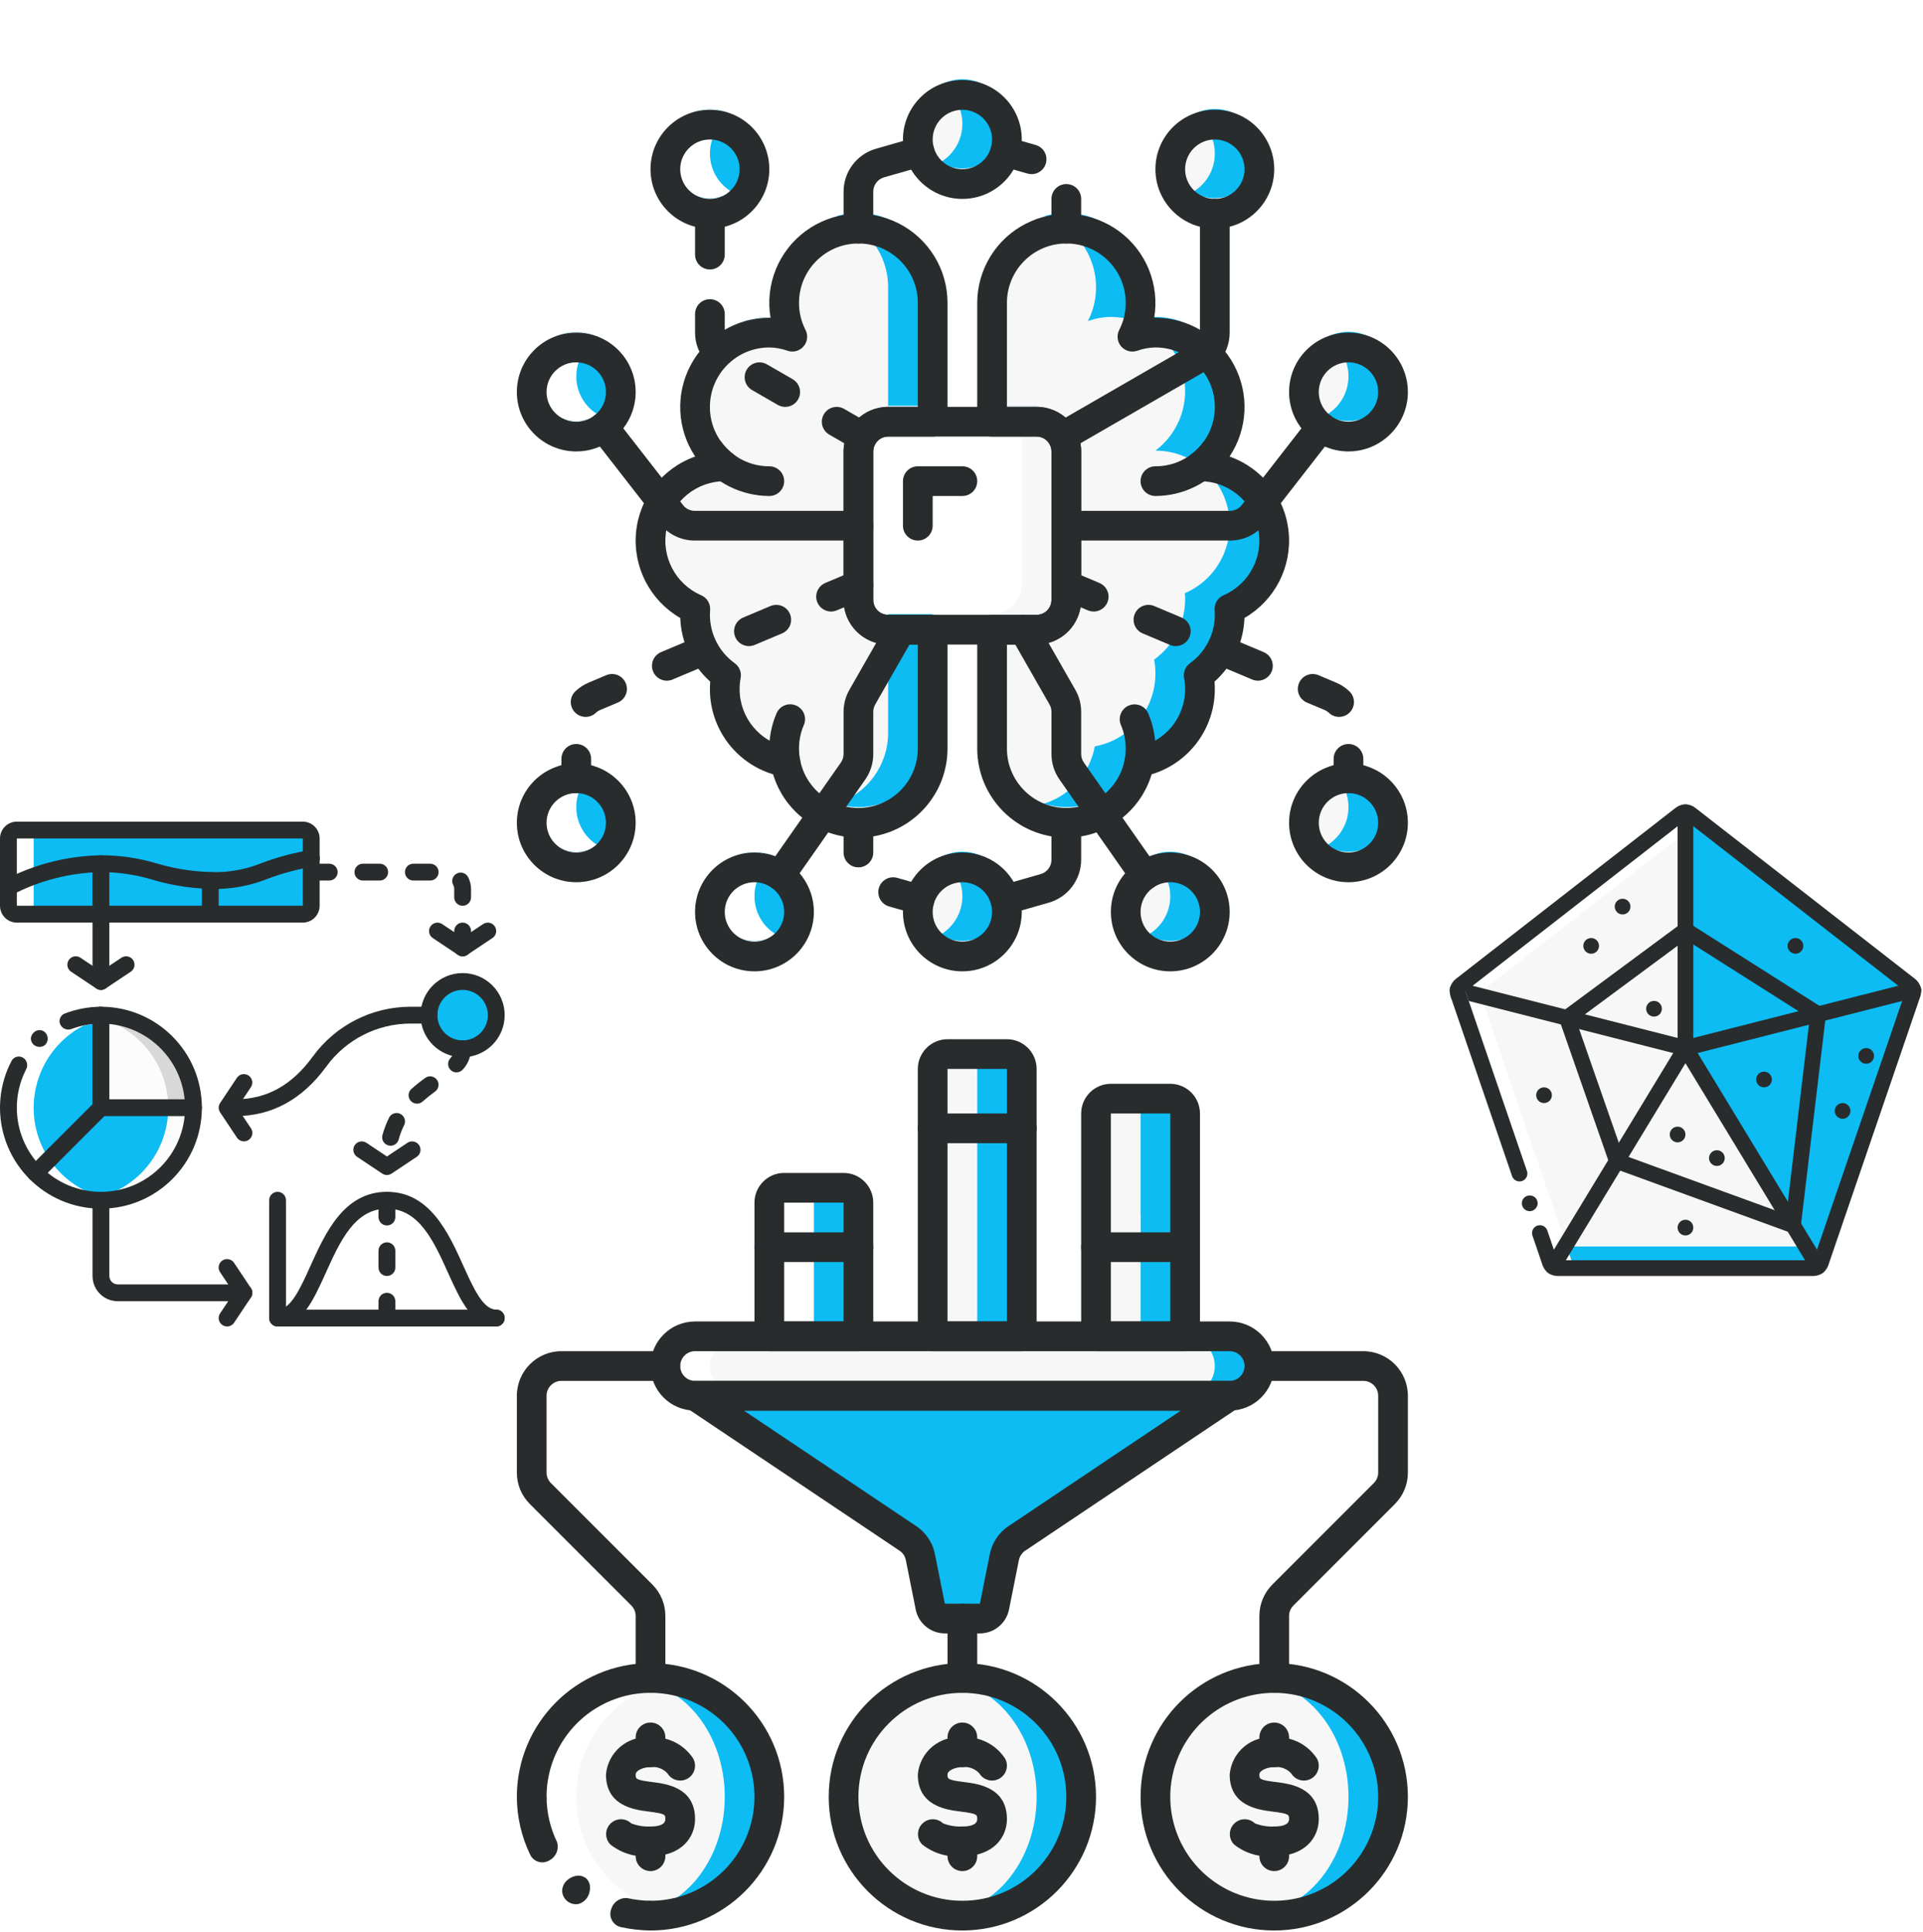 <svg width="1105" height="1110" viewBox="0 0 1105 1110" fill="none" xmlns="http://www.w3.org/2000/svg">
<path d="M706.43 340.785C706.574 341.918 706.629 343.059 706.602 344.199C706.609 357.977 699.969 370.91 688.766 378.93C689.277 381.543 689.535 384.203 689.535 386.867C689.57 407.406 674.918 425.039 654.719 428.766C650.93 448.977 633.297 463.637 612.734 463.668C608.363 463.668 604.02 463.004 599.848 461.703C582.113 456.074 570.066 439.605 570.066 421V352.734H595.668C605.082 352.707 612.707 345.082 612.734 335.668V250.332C612.707 240.918 605.082 233.293 595.668 233.266H570.066V165C570.063 146.348 582.148 129.84 599.934 124.211C604.09 122.98 608.398 122.348 612.734 122.332C636.293 122.344 655.391 141.438 655.398 165C655.441 171.578 653.922 178.07 650.961 183.945L650.707 184.457C651.047 184.371 651.305 184.285 651.645 184.199C655.59 182.797 659.746 182.074 663.934 182.066C682.297 182.066 698.602 193.816 704.41 211.242C710.219 228.664 704.227 247.848 689.535 258.867C709.781 258.887 727.23 273.121 731.32 292.949C735.41 312.781 725.016 332.754 706.43 340.785Z" fill="#0CBCF3"/>
<path d="M680.828 340.785C680.973 341.918 681.031 343.059 681 344.199C681.008 357.977 674.367 370.91 663.164 378.93C663.68 381.543 663.938 384.203 663.934 386.867C663.969 407.406 649.316 425.039 629.117 428.766C626.207 444.316 614.949 456.988 599.848 461.703C582.113 456.074 570.066 439.605 570.066 421V352.734H595.668C605.082 352.707 612.707 345.082 612.734 335.668V250.332C612.707 240.918 605.082 233.293 595.668 233.266H570.066V165C570.063 146.348 582.148 129.84 599.934 124.211C617.719 129.84 629.805 146.348 629.801 165C629.836 171.77 628.227 178.449 625.105 184.457C629.352 182.926 633.82 182.117 638.332 182.066C642.613 182.078 646.867 182.711 650.961 183.945C651.184 184.043 651.414 184.129 651.645 184.199C666.754 189.164 677.848 202.117 680.43 217.809C683.012 233.5 676.656 249.324 663.934 258.867C684.18 258.887 701.629 273.121 705.719 292.949C709.809 312.781 699.414 332.754 680.828 340.785Z" fill="#F7F7F8"/>
<path d="M493.268 250.332V335.668C493.295 345.082 500.92 352.707 510.334 352.734H535.935V421C535.928 444.562 516.83 463.656 493.268 463.668C488.955 463.672 484.666 463.012 480.553 461.703C465.455 456.988 454.193 444.316 451.283 428.766C431.084 425.039 416.432 407.406 416.467 386.867C416.467 384.203 416.725 381.543 417.236 378.93C406.033 370.91 399.393 357.977 399.4 344.199C399.373 343.059 399.428 341.918 399.572 340.785C380.986 332.754 370.592 312.781 374.682 292.949C378.771 273.121 396.221 258.887 416.467 258.867C403.748 249.324 397.389 233.5 399.971 217.809C402.553 202.117 413.646 189.164 428.756 184.199C428.99 184.129 429.217 184.043 429.439 183.945C433.537 182.711 437.791 182.078 442.068 182.066C446.58 182.117 451.053 182.926 455.295 184.457C452.174 178.449 450.564 171.77 450.603 165C450.6 146.348 462.685 129.84 480.467 124.211C484.623 122.98 488.935 122.348 493.268 122.332C516.83 122.344 535.928 141.438 535.935 165V233.266H510.334C500.92 233.293 493.295 240.918 493.268 250.332Z" fill="#0CBCF3"/>
<path d="M493.268 250.332V335.668C493.295 345.082 500.92 352.707 510.334 352.734V421C510.338 439.605 498.287 456.074 480.553 461.703C465.455 456.988 454.193 444.316 451.283 428.766C431.084 425.039 416.432 407.406 416.467 386.867C416.467 384.203 416.725 381.543 417.236 378.93C406.033 370.91 399.393 357.977 399.4 344.199C399.373 343.059 399.428 341.918 399.572 340.785C380.986 332.754 370.592 312.781 374.682 292.949C378.771 273.121 396.221 258.887 416.467 258.867C403.748 249.324 397.389 233.5 399.971 217.809C402.553 202.117 413.646 189.164 428.756 184.199C429.1 184.285 429.353 184.371 429.693 184.457L429.439 183.945C433.537 182.711 437.791 182.078 442.068 182.066C446.58 182.117 451.053 182.926 455.295 184.457C452.174 178.449 450.564 171.77 450.603 165C450.6 146.348 462.685 129.84 480.467 124.211C498.252 129.84 510.338 146.348 510.334 165V233.266C500.92 233.293 493.295 240.918 493.268 250.332Z" fill="#F7F7F8"/>
<path d="M723.667 88.199C723.675 98.566 717.436 107.922 707.858 111.895C698.28 115.863 687.253 113.676 679.925 106.344C672.593 99.012 670.401 87.984 674.374 78.406C678.347 68.828 687.698 62.59 698.065 62.602C704.858 62.59 711.374 65.285 716.179 70.09C720.979 74.891 723.675 81.406 723.667 88.199Z" fill="#0CBCF3"/>
<path d="M800.465 216.199C800.476 226.566 794.238 235.922 784.66 239.895C775.082 243.863 764.055 241.676 756.723 234.344C749.391 227.012 747.203 215.984 751.176 206.406C755.144 196.828 764.5 190.59 774.867 190.602C781.66 190.59 788.176 193.285 792.976 198.09C797.781 202.891 800.476 209.406 800.465 216.199Z" fill="#0CBCF3"/>
<path d="M800.465 463.668C800.476 474.035 794.238 483.387 784.66 487.359C775.082 491.332 764.055 489.141 756.723 481.809C749.391 474.477 747.203 463.449 751.176 453.875C755.144 444.297 764.5 438.059 774.867 438.066C781.66 438.059 788.176 440.754 792.976 445.555C797.781 450.359 800.476 456.875 800.465 463.668Z" fill="#0CBCF3"/>
<path d="M698.065 514.867C698.077 525.234 691.835 534.586 682.257 538.559C672.683 542.531 661.655 540.34 654.323 533.008C646.991 525.68 644.8 514.652 648.772 505.074C652.745 495.496 662.097 489.258 672.464 489.266C679.257 489.258 685.776 491.953 690.577 496.754C695.382 501.559 698.073 508.074 698.065 514.867Z" fill="#0CBCF3"/>
<path d="M459.132 514.867C459.143 525.234 452.901 534.586 443.327 538.559C433.749 542.531 422.722 540.34 415.39 533.008C408.058 525.68 405.866 514.652 409.839 505.074C413.811 495.496 423.163 489.258 433.534 489.266C440.323 489.258 446.843 491.953 451.643 496.754C456.448 501.559 459.14 508.074 459.132 514.867Z" fill="#0CBCF3"/>
<path d="M433.534 88.199C433.542 98.566 427.304 107.922 417.726 111.895C408.147 115.863 397.12 113.676 389.788 106.344C382.46 99.012 380.269 87.984 384.241 78.406C388.21 68.828 397.565 62.59 407.933 62.602C414.726 62.59 421.241 65.285 426.046 70.09C430.847 74.891 433.542 81.406 433.534 88.199Z" fill="#0CBCF3"/>
<path d="M356.733 216.199C356.741 226.566 350.503 235.922 340.925 239.895C331.347 243.863 320.319 241.676 312.991 234.344C305.659 227.012 303.468 215.984 307.44 206.406C311.413 196.828 320.765 190.59 331.132 190.602C337.925 190.59 344.44 193.285 349.245 198.09C354.046 202.891 356.741 209.406 356.733 216.199Z" fill="#0CBCF3"/>
<path d="M356.733 463.668C356.741 474.035 350.503 483.387 340.925 487.359C331.347 491.332 320.319 489.141 312.991 481.809C305.659 474.477 303.468 463.449 307.44 453.875C311.413 444.297 320.765 438.059 331.132 438.066C337.925 438.059 344.44 440.754 349.245 445.555C354.046 450.359 356.741 456.875 356.733 463.668Z" fill="#0CBCF3"/>
<path d="M510.332 233.266H595.668C605.094 233.266 612.734 240.906 612.734 250.332V335.668C612.734 345.094 605.094 352.734 595.668 352.734H510.332C500.906 352.734 493.266 345.094 493.266 335.668V250.332C493.266 240.906 500.906 233.266 510.332 233.266Z" fill="#F7F7F8"/>
<path d="M510.332 233.266H570.066C579.492 233.266 587.133 240.906 587.133 250.332V335.668C587.133 345.094 579.492 352.734 570.066 352.734H510.332C500.906 352.734 493.266 345.094 493.266 335.668V250.332C493.266 240.906 500.906 233.266 510.332 233.266Z" fill="white"/>
<path d="M578.601 514.867C578.608 525.234 572.37 534.586 562.792 538.559C553.214 542.531 542.187 540.34 534.855 533.008C527.526 525.68 525.335 514.652 529.308 505.074C533.28 495.496 542.632 489.258 552.999 489.266C559.792 489.258 566.308 491.953 571.112 496.754C575.913 501.559 578.608 508.074 578.601 514.867Z" fill="#0CBCF3"/>
<path d="M578.601 71.133C578.608 81.5 572.37 90.856 562.792 94.824C553.214 98.797 542.187 96.609 534.855 89.277C527.526 81.945 525.335 70.918 529.308 61.34C533.28 51.762 542.632 45.523 552.999 45.535C559.792 45.523 566.308 48.219 571.112 53.023C575.913 57.824 578.608 64.34 578.601 71.133Z" fill="#0CBCF3"/>
<path d="M698.066 88.199C698.078 97.356 693.199 105.816 685.266 110.387C677.344 105.805 672.469 97.352 672.469 88.199C672.469 79.051 677.344 70.594 685.266 66.012C693.195 70.586 698.078 79.047 698.066 88.199Z" fill="#F7F7F8"/>
<path d="M774.867 216.199C774.879 225.355 769.996 233.816 762.066 238.387C754.145 233.805 749.266 225.352 749.266 216.199C749.266 207.051 754.145 198.594 762.066 194.012C769.996 198.586 774.879 207.047 774.867 216.199Z" fill="#F7F7F8"/>
<path d="M774.867 463.668C774.879 472.82 769.996 481.281 762.066 485.852C754.145 481.273 749.266 472.816 749.266 463.668C749.266 454.516 754.145 446.059 762.066 441.48C769.996 446.051 774.879 454.512 774.867 463.668Z" fill="#F7F7F8"/>
<path d="M672.465 514.867C672.48 524.02 667.598 532.48 659.668 537.055C651.746 532.473 646.867 524.016 646.867 514.867C646.867 505.715 651.746 497.262 659.668 492.68C667.598 497.25 672.48 505.715 672.465 514.867Z" fill="#F7F7F8"/>
<path d="M433.535 514.867C433.547 524.02 428.664 532.48 420.734 537.055C412.812 532.473 407.934 524.016 407.934 514.867C407.934 505.715 412.812 497.262 420.734 492.68C428.664 497.25 433.547 505.715 433.535 514.867Z" fill="#F7F7F8"/>
<path d="M407.934 88.199C407.945 97.356 403.062 105.816 395.133 110.387C387.211 105.805 382.332 97.352 382.332 88.199C382.332 79.051 387.211 70.594 395.133 66.012C403.062 70.586 407.945 79.047 407.934 88.199Z" fill="#F7F7F8"/>
<path d="M331.133 216.199C331.145 225.355 326.266 233.816 318.332 238.387C310.414 233.805 305.535 225.352 305.535 216.199C305.535 207.051 310.414 198.594 318.332 194.012C326.266 198.586 331.145 207.047 331.133 216.199Z" fill="#F7F7F8"/>
<path d="M331.133 463.668C331.145 472.82 326.266 481.281 318.332 485.852C310.414 481.273 305.535 472.816 305.535 463.668C305.535 454.516 310.414 446.059 318.332 441.48C326.266 446.051 331.145 454.512 331.133 463.668Z" fill="#F7F7F8"/>
<path d="M553 514.867C553.012 524.02 548.129 532.48 540.199 537.055C532.277 532.473 527.402 524.016 527.402 514.867C527.402 505.715 532.277 497.262 540.199 492.68C548.129 497.25 553.012 505.715 553 514.867Z" fill="#F7F7F8"/>
<path d="M553 71.133C553.012 80.285 548.129 88.75 540.199 93.32C532.277 88.738 527.402 80.285 527.402 71.133C527.402 61.984 532.277 53.527 540.199 48.945C548.129 53.52 553.012 61.98 553 71.133Z" fill="#F7F7F8"/>
<path d="M318.332 238.387C322.231 240.617 326.641 241.793 331.133 241.801C335.602 241.777 339.985 240.574 343.836 238.312C335.973 233.727 331.137 225.305 331.137 216.199C331.137 207.094 335.973 198.676 343.836 194.086C339.985 191.828 335.602 190.625 331.133 190.602C319.543 190.605 309.403 198.391 306.407 209.582C303.407 220.777 308.297 232.59 318.332 238.387Z" fill="white"/>
<path d="M420.637 66.086C416.781 63.828 412.402 62.625 407.934 62.602C393.793 62.602 382.332 74.062 382.332 88.199C382.332 102.34 393.793 113.801 407.934 113.801C412.402 113.777 416.785 112.574 420.637 110.312C412.773 105.727 407.938 97.305 407.938 88.199C407.938 79.094 412.773 70.676 420.637 66.086Z" fill="white"/>
<path d="M331.134 463.668C331.126 454.559 335.966 446.133 343.837 441.555C339.985 439.293 335.603 438.09 331.134 438.066C321.989 438.066 313.536 442.945 308.966 450.867C304.392 458.789 304.392 468.547 308.966 476.465C313.536 484.387 321.989 489.266 331.134 489.266C335.603 489.242 339.985 488.039 343.837 485.777C335.966 481.199 331.126 472.773 331.134 463.668Z" fill="white"/>
<path d="M433.535 514.867C433.523 505.758 438.363 497.336 446.234 492.754C442.383 490.492 438 489.289 433.535 489.266C419.395 489.266 407.934 500.727 407.934 514.867C407.934 529.004 419.395 540.465 433.535 540.465C438 540.441 442.383 539.238 446.238 536.98C438.363 532.398 433.523 523.977 433.535 514.867Z" fill="white"/>
<g filter="url(#filter0_d)">
<path d="M663.934 275.934C659.219 275.934 655.398 272.114 655.398 267.399C655.398 262.688 659.219 258.868 663.934 258.868C674.703 258.915 684.852 253.844 691.285 245.208C694.113 241.438 699.465 240.676 703.234 243.508C707.004 246.337 707.766 251.688 704.938 255.458C695.223 268.321 680.051 275.895 663.934 275.934Z" fill="#292C2D"/>
<path d="M654.567 438.066C652.005 438.074 649.575 436.925 647.95 434.945C646.325 432.96 645.68 430.351 646.192 427.843C646.645 425.589 646.872 423.296 646.868 420.999C646.876 416.3 645.911 411.652 644.036 407.347C642.321 403.066 644.317 398.199 648.54 396.351C652.766 394.507 657.692 396.351 659.669 400.519C662.497 406.976 663.95 413.953 663.934 420.999C663.938 424.433 663.598 427.859 662.927 431.226C662.118 435.199 658.626 438.062 654.567 438.066Z" fill="#292C2D"/>
<path d="M595.668 361.266H510.332C496.203 361.25 484.75 349.797 484.734 335.668V250.332C484.75 236.203 496.203 224.75 510.332 224.734H595.668C609.797 224.75 621.25 236.203 621.266 250.332V335.668C621.25 349.797 609.797 361.25 595.668 361.266ZM510.332 241.801C505.621 241.805 501.805 245.621 501.801 250.332V335.668C501.805 340.379 505.621 344.195 510.332 344.199H595.668C600.379 344.195 604.195 340.379 604.199 335.668V250.332C604.195 245.621 600.379 241.805 595.668 241.801H510.332Z" fill="#292C2D"/>
<path d="M527.398 301.535C522.687 301.535 518.867 297.711 518.867 293V267.398C518.867 262.687 522.687 258.867 527.398 258.867H553C557.711 258.867 561.535 262.687 561.535 267.398C561.535 272.113 557.711 275.934 553 275.934H535.934V293C535.934 297.711 532.113 301.535 527.398 301.535Z" fill="#292C2D"/>
<path d="M610.448 250.344C606.584 250.348 603.198 247.754 602.194 244.02C601.194 240.289 602.827 236.348 606.174 234.418L687.655 187.41C688.862 185.891 689.526 184.008 689.534 182.066V113.801C689.534 109.086 693.354 105.266 698.065 105.266C702.78 105.266 706.6 109.086 706.6 113.801V182.066C706.616 188.859 703.913 195.375 699.1 200.168C698.569 200.691 697.975 201.148 697.331 201.523L614.706 249.199C613.413 249.949 611.944 250.344 610.448 250.344Z" fill="#292C2D"/>
<path d="M698.066 122.332C679.215 122.332 663.934 107.051 663.934 88.199C663.934 69.348 679.215 54.066 698.066 54.066C716.918 54.066 732.199 69.348 732.199 88.199C732.184 107.043 716.91 122.316 698.066 122.332ZM698.066 71.133C688.641 71.133 681 78.773 681 88.199C681 97.625 688.641 105.266 698.066 105.266C707.492 105.266 715.133 97.625 715.133 88.199C715.121 78.781 707.488 71.144 698.066 71.133Z" fill="#292C2D"/>
<path d="M553 105.266C534.148 105.266 518.867 89.984 518.867 71.133C518.867 52.281 534.148 37 553 37C571.852 37 587.133 52.281 587.133 71.133C587.113 89.977 571.844 105.25 553 105.266ZM553 54.066C543.574 54.066 535.934 61.707 535.934 71.133C535.934 80.559 543.574 88.199 553 88.199C562.426 88.199 570.066 80.559 570.066 71.133C570.055 61.715 562.422 54.078 553 54.066Z" fill="#292C2D"/>
<path d="M774.867 250.332C756.016 250.332 740.734 235.051 740.734 216.199C740.734 197.348 756.016 182.066 774.867 182.066C793.719 182.066 809 197.348 809 216.199C808.98 235.043 793.711 250.316 774.867 250.332ZM774.867 199.133C765.441 199.133 757.801 206.773 757.801 216.199C757.801 225.625 765.441 233.266 774.867 233.266C784.293 233.266 791.934 225.625 791.934 216.199C791.922 206.781 784.285 199.145 774.867 199.133Z" fill="#292C2D"/>
<path d="M774.867 497.801C756.016 497.801 740.734 482.52 740.734 463.668C740.734 444.816 756.016 429.535 774.867 429.535C793.719 429.535 809 444.816 809 463.668C808.98 482.512 793.711 497.781 774.867 497.801ZM774.867 446.602C765.441 446.602 757.801 454.242 757.801 463.668C757.801 473.094 765.441 480.734 774.867 480.734C784.293 480.734 791.934 473.094 791.934 463.668C791.922 454.246 784.285 446.613 774.867 446.602Z" fill="#292C2D"/>
<path d="M672.465 549C653.617 549 638.332 533.719 638.332 514.867C638.332 496.016 653.617 480.734 672.465 480.734C691.316 480.734 706.602 496.016 706.602 514.867C706.582 533.711 691.309 548.98 672.465 549ZM672.465 497.801C663.039 497.801 655.398 505.441 655.398 514.867C655.398 524.293 663.039 531.934 672.465 531.934C681.891 531.934 689.535 524.293 689.535 514.867C689.52 505.445 681.887 497.812 672.465 497.801Z" fill="#292C2D"/>
<path d="M706.773 301.535H612.734C608.02 301.535 604.199 297.711 604.199 293C604.199 288.289 608.02 284.465 612.734 284.465H706.77C709.406 284.457 711.891 283.242 713.512 281.168L752.426 231.152C754.285 228.711 757.312 227.457 760.355 227.871C763.395 228.281 765.98 230.293 767.125 233.141C768.27 235.988 767.801 239.23 765.891 241.633L726.984 291.648C722.148 297.906 714.68 301.559 706.773 301.535Z" fill="#292C2D"/>
<path d="M774.867 446.603C770.153 446.603 766.332 442.783 766.332 438.068V426.935C766.332 422.221 770.153 418.4 774.867 418.4C779.578 418.4 783.399 422.221 783.399 426.935V438.068C783.399 442.783 779.578 446.603 774.867 446.603ZM769.5 402.834C767.324 402.842 765.231 402.01 763.649 400.51C762.91 399.818 762.055 399.264 761.125 398.869L750.985 394.6C746.641 392.771 744.602 387.764 746.434 383.42C748.266 379.072 753.274 377.037 757.617 378.869L767.742 383.135C770.555 384.318 773.133 385.998 775.352 388.096C777.895 390.494 778.715 394.201 777.426 397.451C776.137 400.697 772.996 402.834 769.5 402.834ZM722.84 382.025C721.707 382.025 720.582 381.799 719.531 381.361L703.801 374.736C700.988 373.553 699.024 370.963 698.641 367.935C698.262 364.912 699.52 361.912 701.949 360.068C704.379 358.228 707.606 357.818 710.418 359.002L726.149 365.627C729.895 367.201 732.012 371.197 731.207 375.182C730.406 379.162 726.906 382.029 722.84 382.025ZM675.653 362.162C674.516 362.158 673.387 361.932 672.336 361.494L656.61 354.869C652.262 353.037 650.227 348.029 652.059 343.685C653.891 339.342 658.899 337.303 663.242 339.135L678.965 345.76C682.715 347.334 684.832 351.334 684.024 355.318C683.219 359.303 679.715 362.166 675.649 362.162H675.653ZM628.469 342.295C627.332 342.295 626.207 342.068 625.16 341.627L609.426 335.002C605.082 333.174 603.043 328.17 604.867 323.826C606.696 319.482 611.699 317.439 616.043 319.267L631.778 325.892C635.524 327.467 637.641 331.463 636.836 335.447C636.031 339.432 632.531 342.295 628.469 342.295Z" fill="#292C2D"/>
<path d="M612.734 472.199C584.469 472.168 561.563 449.266 561.535 421V352.735C561.535 348.02 565.355 344.199 570.066 344.199H595.668C600.379 344.195 604.195 340.379 604.199 335.668V250.332C604.195 245.621 600.379 241.805 595.668 241.801H570.066C565.355 241.801 561.535 237.981 561.535 233.266V165C561.574 145.707 572.453 128.078 589.68 119.391C606.906 110.703 627.555 112.438 643.09 123.875C658.625 135.313 666.41 154.512 663.234 173.543C663.465 173.535 663.699 173.535 663.934 173.535C682.832 173.567 700.18 183.988 709.082 200.656C717.988 217.328 717.004 237.543 706.523 253.266C725.398 259.926 738.672 276.961 740.516 296.891C742.359 316.82 732.434 336 715.102 346.008C714.59 360.027 708.375 373.231 697.895 382.559C698.012 383.969 698.066 385.399 698.066 386.867C698.082 409.399 683.336 429.285 661.766 435.809C655.234 457.422 635.312 472.207 612.734 472.199ZM578.602 361.266V421C578.605 438.649 592.055 453.383 609.629 454.992C627.203 456.602 643.109 444.555 646.316 427.199C646.961 423.719 649.688 421 653.168 420.359C669.309 417.371 681.02 403.285 681 386.867C681.008 384.746 680.809 382.633 680.41 380.551C679.77 377.281 681.098 373.934 683.809 371.992C692.75 365.559 698.055 355.219 698.066 344.199C698.066 343.266 698.035 342.383 697.957 341.457C697.672 337.805 699.746 334.375 703.117 332.934C717.965 326.481 726.246 310.492 722.953 294.641C719.656 278.789 705.691 267.426 689.5 267.426C685.82 267.426 682.551 265.067 681.395 261.574C680.238 258.078 681.453 254.235 684.41 252.039C693.062 245.645 698.137 235.496 698.066 224.735C698.047 205.891 682.777 190.617 663.934 190.602C660.344 190.652 656.793 191.305 653.418 192.524C650.125 193.625 646.492 192.617 644.234 189.981C641.977 187.344 641.543 183.602 643.133 180.516C645.609 175.723 646.891 170.399 646.867 165C646.867 146.149 631.586 130.867 612.734 130.867C593.883 130.867 578.602 146.149 578.602 165V224.735H595.668C609.797 224.75 621.25 236.203 621.266 250.332V335.668C621.25 349.797 609.797 361.25 595.668 361.266H578.602Z" fill="#292C2D"/>
<path d="M657.802 502.434C655.013 502.438 652.4 501.078 650.802 498.793L608.825 438.836C605.806 434.535 604.193 429.407 604.2 424.149V399.934C604.2 398.45 603.814 396.996 603.075 395.707L580.943 356.965C579.38 354.317 579.36 351.032 580.9 348.364C582.439 345.7 585.29 344.067 588.368 344.094C591.446 344.125 594.271 345.809 595.759 348.5L617.892 387.235C620.107 391.102 621.271 395.477 621.267 399.934V424.149C621.263 425.903 621.802 427.61 622.81 429.043L664.786 489.012C666.61 491.618 666.833 495.02 665.368 497.84C663.9 500.66 660.985 502.434 657.806 502.438L657.802 502.434Z" fill="#292C2D"/>
<path d="M433.535 549C414.684 549 399.398 533.719 399.398 514.867C399.398 496.016 414.684 480.734 433.535 480.734C452.383 480.734 467.668 496.016 467.668 514.867C467.648 533.711 452.379 548.98 433.535 549ZM433.535 497.801C424.109 497.801 416.465 505.441 416.465 514.867C416.465 524.293 424.109 531.934 433.535 531.934C442.961 531.934 450.602 524.293 450.602 514.867C450.586 505.445 442.953 497.812 433.535 497.801Z" fill="#292C2D"/>
<path d="M448.198 502.434C445.019 502.43 442.105 500.66 440.636 497.84C439.167 495.02 439.39 491.618 441.214 489.012L483.187 429.055C484.195 427.618 484.737 425.907 484.734 424.149V399.934C484.734 395.477 485.898 391.094 488.109 387.227L510.241 348.5C511.73 345.809 514.554 344.125 517.632 344.094C520.71 344.067 523.562 345.7 525.101 348.364C526.64 351.032 526.62 354.317 525.058 356.965L502.925 395.7C502.191 396.989 501.8 398.45 501.8 399.934V424.149C501.808 429.407 500.191 434.539 497.175 438.84L455.198 498.793C453.605 501.078 450.987 502.438 448.198 502.434Z" fill="#292C2D"/>
<path d="M442.067 275.934C425.95 275.895 410.782 268.317 401.067 255.458C398.235 251.688 398.996 246.337 402.77 243.508C406.539 240.676 411.891 241.438 414.719 245.208C421.153 253.844 431.301 258.911 442.067 258.868C446.782 258.868 450.602 262.688 450.602 267.399C450.602 272.114 446.782 275.934 442.067 275.934Z" fill="#292C2D"/>
<path d="M451.434 438.065C447.375 438.061 443.883 435.197 443.074 431.225C442.402 427.857 442.063 424.432 442.067 420.998C442.051 413.951 443.504 406.975 446.332 400.518C448.293 396.322 453.238 394.455 457.481 396.311C461.723 398.166 463.715 403.065 461.965 407.35C460.09 411.654 459.125 416.303 459.133 420.998C459.129 423.295 459.356 425.588 459.809 427.842C460.32 430.35 459.676 432.959 458.051 434.943C456.426 436.924 453.996 438.072 451.434 438.065Z" fill="#292C2D"/>
<path d="M495.551 250.344C494.055 250.344 492.586 249.949 491.293 249.199L476.508 240.668C473.867 239.141 472.242 236.324 472.238 233.277C472.238 230.227 473.867 227.41 476.508 225.883C479.148 224.359 482.402 224.359 485.043 225.883L499.824 234.418C503.172 236.348 504.805 240.289 503.805 244.02C502.801 247.754 499.414 250.348 495.551 250.344ZM451.199 224.75C449.703 224.75 448.234 224.355 446.938 223.609L432.156 215.082C429.516 213.559 427.887 210.742 427.887 207.691C427.887 204.645 429.516 201.824 432.156 200.301C434.797 198.777 438.047 198.777 440.688 200.301L455.473 208.824C458.82 210.754 460.453 214.695 459.453 218.43C458.449 222.164 455.062 224.758 451.199 224.75ZM409.121 196.848C405.613 196.848 402.461 194.699 401.18 191.43C400.012 188.457 399.41 185.293 399.398 182.102V171.398C399.398 166.688 403.219 162.867 407.934 162.867C412.645 162.867 416.465 166.688 416.465 171.398V182.066C416.469 183.141 416.672 184.203 417.062 185.199C418.094 187.828 417.762 190.793 416.172 193.125C414.582 195.453 411.941 196.848 409.121 196.852V196.848ZM407.934 145.801C403.219 145.801 399.398 141.98 399.398 137.266V120.199C399.398 115.488 403.219 111.668 407.934 111.668C412.645 111.668 416.465 115.488 416.465 120.199V137.266C416.465 141.98 412.645 145.801 407.934 145.801Z" fill="#292C2D"/>
<path d="M407.934 122.332C389.082 122.332 373.801 107.051 373.801 88.199C373.801 69.348 389.082 54.066 407.934 54.066C426.785 54.066 442.066 69.348 442.066 88.199C442.047 107.043 426.777 122.316 407.934 122.332ZM407.934 71.133C398.508 71.133 390.867 78.773 390.867 88.199C390.867 97.625 398.508 105.266 407.934 105.266C417.359 105.266 425 97.625 425 88.199C424.988 78.781 417.355 71.144 407.934 71.133Z" fill="#292C2D"/>
<path d="M331.133 250.332C312.281 250.332 297 235.051 297 216.199C297 197.348 312.281 182.066 331.133 182.066C349.984 182.066 365.266 197.348 365.266 216.199C365.25 235.043 349.977 250.316 331.133 250.332ZM331.133 199.133C321.707 199.133 314.066 206.773 314.066 216.199C314.066 225.625 321.707 233.266 331.133 233.266C340.559 233.266 348.199 225.625 348.199 216.199C348.188 206.781 340.555 199.145 331.133 199.133Z" fill="#292C2D"/>
<path d="M331.133 497.801C312.281 497.801 297 482.52 297 463.668C297 444.816 312.281 429.535 331.133 429.535C349.984 429.535 365.266 444.816 365.266 463.668C365.25 482.512 349.977 497.781 331.133 497.801ZM331.133 446.602C321.707 446.602 314.066 454.242 314.066 463.668C314.066 473.094 321.707 480.734 331.133 480.734C340.559 480.734 348.199 473.094 348.199 463.668C348.188 454.246 340.555 446.613 331.133 446.602Z" fill="#292C2D"/>
<path d="M493.265 301.533H399.23C391.323 301.557 383.855 297.904 379.019 291.646L340.109 241.631C338.218 239.229 337.761 235.998 338.909 233.162C340.054 230.326 342.628 228.322 345.659 227.908C348.687 227.49 351.706 228.729 353.573 231.15L392.488 281.166C394.109 283.24 396.593 284.455 399.23 284.463H493.265C497.98 284.463 501.8 288.287 501.8 292.998C501.8 297.709 497.98 301.533 493.265 301.533Z" fill="#292C2D"/>
<path d="M331.133 446.603C326.422 446.603 322.602 442.783 322.602 438.068V426.935C322.602 422.221 326.422 418.4 331.133 418.4C335.848 418.4 339.668 422.221 339.668 426.935V438.068C339.668 442.783 335.848 446.603 331.133 446.603ZM336.5 402.834C333.004 402.834 329.863 400.697 328.574 397.451C327.285 394.201 328.105 390.494 330.648 388.096C332.871 385.994 335.453 384.314 338.273 383.135L348.383 378.869C352.727 377.037 357.734 379.072 359.566 383.42C361.398 387.764 359.359 392.771 355.016 394.6L344.891 398.869C343.953 399.26 343.09 399.814 342.352 400.51C340.77 402.01 338.676 402.842 336.5 402.834ZM383.16 382.025C379.094 382.029 375.594 379.162 374.793 375.182C373.988 371.197 376.105 367.201 379.852 365.627L395.582 359.002C399.926 357.174 404.93 359.217 406.758 363.56C408.586 367.904 406.543 372.908 402.199 374.736L386.469 381.361C385.418 381.799 384.293 382.025 383.16 382.025ZM430.348 362.162C426.281 362.166 422.777 359.303 421.973 355.318C421.168 351.334 423.285 347.334 427.031 345.76L442.758 339.135C445.566 337.951 448.797 338.353 451.227 340.197C453.66 342.037 454.922 345.037 454.543 348.064C454.164 351.088 452.199 353.685 449.391 354.869L433.664 361.494C432.613 361.932 431.488 362.158 430.352 362.162H430.348ZM477.531 342.295C473.469 342.295 469.969 339.432 469.164 335.447C468.359 331.463 470.477 327.467 474.223 325.892L489.957 319.267C494.301 317.439 499.305 319.482 501.133 323.826C502.957 328.17 500.918 333.174 496.574 335.002L480.84 341.627C479.793 342.064 478.668 342.295 477.531 342.295Z" fill="#292C2D"/>
<path d="M493.266 472.201C470.688 472.208 450.766 457.423 444.234 435.81C422.664 429.287 407.918 409.4 407.934 386.869C407.934 385.412 407.992 383.978 408.109 382.56C397.625 373.236 391.406 360.033 390.898 346.009C373.566 336.001 363.641 316.822 365.484 296.892C367.328 276.962 380.602 259.927 399.477 253.267C388.996 237.544 388.012 217.329 396.918 200.658C405.82 183.99 423.168 173.568 442.066 173.537C442.301 173.537 442.535 173.537 442.766 173.544C439.547 154.494 447.32 135.251 462.871 123.787C478.422 112.322 499.102 110.587 516.344 119.298C533.59 128.005 544.465 145.681 544.465 165.001V233.267C544.465 237.982 540.645 241.802 535.934 241.802H510.332C505.621 241.806 501.805 245.622 501.801 250.333V335.669C501.805 340.38 505.621 344.197 510.332 344.201H535.934C540.645 344.201 544.465 348.021 544.465 352.736V421.001C544.438 449.267 521.531 472.169 493.266 472.201ZM442.066 190.603C423.223 190.619 407.953 205.892 407.934 224.736C407.863 235.497 412.938 245.646 421.59 252.04C424.547 254.236 425.762 258.079 424.605 261.572C423.445 265.068 420.18 267.427 416.5 267.423C400.305 267.419 386.332 278.787 383.039 294.642C379.742 310.497 388.027 326.486 402.883 332.939C406.254 334.376 408.332 337.806 408.043 341.462C407.965 342.384 407.934 343.267 407.934 344.201C407.941 355.216 413.242 365.556 422.184 371.994C424.887 373.931 426.215 377.259 425.594 380.525C425.188 382.615 424.988 384.74 425 386.869C424.98 403.287 436.691 417.372 452.832 420.361C456.313 421.001 459.039 423.72 459.684 427.201C462.891 444.556 478.797 456.603 496.371 454.994C513.945 453.384 527.395 438.65 527.398 421.001V361.267H510.332C496.203 361.251 484.75 349.798 484.734 335.669V250.333C484.75 236.204 496.203 224.751 510.332 224.736H527.398V165.001C527.398 146.15 512.117 130.869 493.266 130.869C474.414 130.869 459.133 146.15 459.133 165.001C459.109 170.396 460.391 175.716 462.867 180.509C464.461 183.591 464.027 187.333 461.773 189.97C459.52 192.607 455.895 193.619 452.602 192.525C449.219 191.306 445.66 190.658 442.066 190.603Z" fill="#292C2D"/>
<path d="M612.734 130.866C608.019 130.866 604.198 127.046 604.198 122.331V105.265C604.198 100.554 608.019 96.733 612.734 96.733C617.445 96.733 621.265 100.554 621.265 105.265V122.331C621.265 127.046 617.445 130.866 612.734 130.866ZM592.792 91.03C591.995 91.03 591.206 90.921 590.441 90.706L575.273 86.374C572.339 85.538 570.073 83.198 569.335 80.241C568.593 77.284 569.484 74.155 571.675 72.034C573.866 69.913 577.023 69.12 579.956 69.956L595.12 74.292C599.218 75.456 601.827 79.46 601.238 83.675C600.652 87.893 597.046 91.03 592.788 91.03H592.792Z" fill="#292C2D"/>
<path d="M493.266 130.869C488.555 130.869 484.734 127.048 484.734 122.334V101.076C484.766 89.658 492.332 79.63 503.301 76.459L526.043 69.959C530.574 68.666 535.297 71.291 536.594 75.826C537.887 80.357 535.262 85.084 530.727 86.376L507.988 92.876C504.328 93.931 501.809 97.271 501.801 101.076V122.334C501.801 127.048 497.98 130.869 493.266 130.869Z" fill="#292C2D"/>
<path d="M553 549C534.148 549 518.867 533.719 518.867 514.867C518.867 496.016 534.148 480.734 553 480.734C571.852 480.734 587.133 496.016 587.133 514.867C587.113 533.711 571.844 548.98 553 549ZM553 497.801C543.574 497.801 535.934 505.441 535.934 514.867C535.934 524.293 543.574 531.934 553 531.934C562.426 531.934 570.066 524.293 570.066 514.867C570.055 505.445 562.422 497.812 553 497.801Z" fill="#292C2D"/>
<path d="M577.609 516.367C573.351 516.367 569.746 513.227 569.156 509.012C568.57 504.793 571.18 500.789 575.277 499.625L598.016 493.125C601.672 492.07 604.191 488.73 604.199 484.926V463.668C604.199 458.953 608.019 455.133 612.734 455.133C617.445 455.133 621.266 458.953 621.266 463.668V484.926C621.234 496.344 613.668 506.371 602.699 509.543L579.957 516.043C579.195 516.258 578.402 516.367 577.609 516.367Z" fill="#292C2D"/>
<path d="M528.391 516.367C527.598 516.367 526.805 516.258 526.043 516.043L510.875 511.711C507.941 510.871 505.68 508.535 504.938 505.578C504.195 502.621 505.09 499.492 507.277 497.371C509.469 495.246 512.625 494.457 515.559 495.293L530.723 499.625C534.82 500.789 537.43 504.797 536.844 509.012C536.254 513.23 532.648 516.367 528.391 516.367ZM493.266 489.266C488.555 489.266 484.734 485.445 484.734 480.734V463.668C484.734 458.953 488.555 455.133 493.266 455.133C497.98 455.133 501.801 458.953 501.801 463.668V480.734C501.801 485.445 497.98 489.266 493.266 489.266Z" fill="#292C2D"/>
</g>
<path d="M968.496 728.486H1042.02C1043.95 728.486 1045.67 727.261 1046.29 725.434L1099.18 570.954C1099.8 569.145 1099.22 567.141 1097.72 565.952L971.293 467.561C969.637 466.313 967.358 466.313 965.702 467.561L839.276 565.952C837.777 567.141 837.191 569.145 837.811 570.954L890.7 725.434C891.324 727.261 893.042 728.486 894.97 728.486H968.496Z" fill="#F7F7F8"/>
<path d="M968.499 466.625V534.348L900.371 584.735L837.66 568.751C837.842 567.651 838.421 566.657 839.285 565.952L965.701 467.574C966.502 466.956 967.488 466.623 968.499 466.625Z" fill="#F7F7F8"/>
<path d="M1099.34 568.751L1044.71 582.658L1043.62 581.98L968.496 534.348V466.625C969.509 466.623 970.495 466.956 971.297 467.574L1097.71 565.952C1098.58 566.657 1099.16 567.651 1099.34 568.751Z" fill="#0CBCF3"/>
<path d="M1084.39 571.551L1043.62 581.98L968.496 534.348V479.809L1082.77 568.75C1083.62 569.461 1084.2 570.453 1084.39 571.551Z" fill="#0CBCF3"/>
<path d="M1099.2 570.963L1046.29 725.417C1045.99 726.281 1045.44 727.037 1044.71 727.583L1036.58 714.174L1030.3 703.836L1044.71 582.657L1085.16 572.363L1099.34 568.75C1099.47 569.488 1099.42 570.248 1099.2 570.963Z" fill="#0CBCF3"/>
<path d="M1085.16 572.363L1036.58 714.174L1030.3 703.837L1044.71 582.658L1085.16 572.363Z" fill="#0CBCF3"/>
<path d="M1044.71 727.584C1043.95 728.176 1043.01 728.494 1042.05 728.488H894.951C893.988 728.494 893.05 728.176 892.289 727.584L899.287 716.073L929.085 666.996L1026.92 702.618L1030.31 703.838L1044.71 727.584Z" fill="#0CBCF3"/>
<path d="M1034.55 715.17C1033.79 715.759 1032.85 716.077 1031.88 716.073H899.285L929.083 666.996L1026.92 702.618L1034.55 715.17Z" fill="#F7F7F8"/>
<path d="M968.495 534.348V602.07L900.367 584.735L968.495 534.348Z" fill="#F7F7F8"/>
<path d="M1044.71 582.658L968.496 602.07V534.348L1044.71 582.658Z" fill="#0CBCF3"/>
<path d="M1044.71 582.656L1030.31 703.835L968.496 602.069L1044.71 582.656Z" fill="#0CBCF3"/>
<path d="M1030.31 703.836L929.086 666.995L968.499 602.07L1030.31 703.836Z" fill="#F7F7F8"/>
<path d="M968.495 602.07L929.082 666.995L900.367 584.734L968.495 602.07Z" fill="#F7F7F8"/>
<path d="M891.744 629.16C891.744 631.653 889.723 633.674 887.231 633.674C884.736 633.674 882.715 631.653 882.715 629.16C882.715 626.666 884.736 624.645 887.231 624.645C889.723 624.645 891.744 626.666 891.744 629.16Z" fill="#292C2D"/>
<path d="M1018.16 620.131C1018.16 622.625 1016.14 624.647 1013.65 624.647C1011.15 624.647 1009.13 622.625 1009.13 620.131C1009.13 617.638 1011.15 615.617 1013.65 615.617C1016.14 615.617 1018.16 617.638 1018.16 620.131Z" fill="#292C2D"/>
<path d="M968.498 651.732C968.498 654.227 966.477 656.248 963.985 656.248C961.49 656.248 959.469 654.227 959.469 651.732C959.469 649.24 961.49 647.219 963.985 647.219C966.477 647.219 968.498 649.24 968.498 651.732Z" fill="#292C2D"/>
<path d="M1036.22 543.377C1036.22 545.872 1034.2 547.893 1031.71 547.893C1029.21 547.893 1027.19 545.872 1027.19 543.377C1027.19 540.885 1029.21 538.863 1031.71 538.863C1034.2 538.863 1036.22 540.885 1036.22 543.377Z" fill="#292C2D"/>
<path d="M918.834 543.377C918.834 545.872 916.813 547.893 914.318 547.893C911.826 547.893 909.805 545.872 909.805 543.377C909.805 540.885 911.826 538.863 914.318 538.863C916.813 538.863 918.834 540.885 918.834 543.377Z" fill="#292C2D"/>
<path d="M936.893 520.805C936.893 523.297 934.872 525.319 932.377 525.319C929.885 525.319 927.863 523.297 927.863 520.805C927.863 518.31 929.885 516.289 932.377 516.289C934.872 516.289 936.893 518.31 936.893 520.805Z" fill="#292C2D"/>
<path d="M954.951 579.496C954.951 581.989 952.93 584.01 950.436 584.01C947.943 584.01 945.922 581.989 945.922 579.496C945.922 577.002 947.943 574.98 950.436 574.98C952.93 574.98 954.951 577.002 954.951 579.496Z" fill="#292C2D"/>
<path d="M991.073 665.281C991.073 667.774 989.051 669.795 986.559 669.795C984.064 669.795 982.043 667.774 982.043 665.281C982.043 662.787 984.064 660.766 986.559 660.766C989.051 660.766 991.073 662.787 991.073 665.281Z" fill="#292C2D"/>
<path d="M973.014 705.213C973.014 707.707 970.993 709.729 968.498 709.729C966.006 709.729 963.984 707.707 963.984 705.213C963.984 702.72 966.006 700.699 968.498 700.699C970.993 700.699 973.014 702.72 973.014 705.213Z" fill="#292C2D"/>
<path d="M1063.31 638.192C1063.31 640.684 1061.29 642.705 1058.8 642.705C1056.3 642.705 1054.28 640.684 1054.28 638.192C1054.28 635.697 1056.3 633.676 1058.8 633.676C1061.29 633.676 1063.31 635.697 1063.31 638.192Z" fill="#292C2D"/>
<path d="M1076.85 606.586C1076.85 609.079 1074.83 611.1 1072.34 611.1C1069.85 611.1 1067.82 609.079 1067.82 606.586C1067.82 604.092 1069.85 602.07 1072.34 602.07C1074.83 602.07 1076.85 604.092 1076.85 606.586Z" fill="#292C2D"/>
<path d="M837.814 573.209L890.703 727.692C891.127 728.89 892.041 729.853 893.217 730.339C893.339 730.393 893.444 730.476 893.568 730.517C893.824 730.581 894.085 730.624 894.347 730.645C894.548 730.693 894.75 730.726 894.953 730.744H908.498C908.293 730.726 908.091 730.693 907.893 730.645C907.63 730.624 907.37 730.581 907.113 730.517C906.989 730.476 906.882 730.393 906.762 730.339C905.586 729.853 904.67 728.89 904.249 727.692L851.359 573.209C851.13 572.501 851.084 571.746 851.223 571.013L851.204 571.008C851.21 570.975 851.233 570.948 851.237 570.915C851.326 570.436 851.491 569.975 851.729 569.549C851.752 569.51 851.762 569.469 851.785 569.429C852.056 568.964 852.407 568.549 852.824 568.208L975.272 472.913L971.296 469.817C970.506 469.213 969.539 468.887 968.545 468.889L968.499 468.883L968.456 468.889C967.462 468.887 966.495 469.213 965.705 469.817L839.279 568.208C838.862 568.549 838.51 568.964 838.242 569.429C838.219 569.469 838.206 569.51 838.186 569.549C837.948 569.975 837.783 570.436 837.694 570.915C837.688 570.948 837.667 570.975 837.661 571.008L837.681 571.013C837.541 571.746 837.586 572.501 837.814 573.209Z" fill="white"/>
<path d="M968.501 606.584C968.123 606.584 967.749 606.536 967.385 606.443L836.514 573.132C834.914 572.768 833.637 571.565 833.18 569.99C832.721 568.413 833.155 566.714 834.31 565.549C835.466 564.385 837.162 563.939 838.741 564.385L969.613 597.695C971.816 598.259 973.255 600.373 972.974 602.63C972.691 604.885 970.775 606.58 968.501 606.584Z" fill="#292C2D"/>
<path d="M968.498 606.584C966.006 606.584 963.984 604.563 963.984 602.069V466.623C963.984 464.131 966.006 462.109 968.498 462.109C970.993 462.109 973.014 464.131 973.014 466.623V602.069C973.014 604.563 970.993 606.584 968.498 606.584Z" fill="#292C2D"/>
<path d="M886.427 726.897L867.419 671.37L833.539 572.417L842.083 569.492L875.961 668.443L894.973 723.972L886.427 726.897Z" fill="white"/>
<path d="M883.39 704.076C881.036 704.89 879.781 707.453 880.581 709.811L886.43 726.897L894.972 723.972L889.123 706.887C888.308 704.533 885.748 703.278 883.39 704.076Z" fill="#292C2D"/>
<path d="M842.083 569.492L833.539 572.417L868.88 675.64C869.403 677.165 870.699 678.297 872.282 678.607C873.865 678.917 875.494 678.359 876.554 677.144C877.614 675.929 877.945 674.24 877.422 672.715L842.083 569.492Z" fill="#292C2D"/>
<path d="M874.731 692.726C875.136 693.85 875.948 694.782 877.008 695.334L877.824 695.628C878.118 695.708 878.422 695.75 878.728 695.75C879.013 695.791 879.302 695.787 879.585 695.741C879.883 695.694 880.178 695.623 880.468 695.535C881.594 695.132 882.524 694.317 883.076 693.257C883.77 691.903 883.725 690.289 882.958 688.977C882.189 687.664 880.803 686.836 879.284 686.778C878.695 686.734 878.103 686.807 877.541 686.991C876.4 687.369 875.46 688.189 874.933 689.268C874.404 690.347 874.332 691.593 874.733 692.726H874.731Z" fill="#292C2D"/>
<path d="M1042.02 733.002H894.975C891.116 733.002 887.683 730.548 886.433 726.899C885.957 725.52 888.316 725.524 889.163 724.338C890.01 723.152 893.516 723.968 894.975 723.972H1042.02L1094.91 569.488L968.519 471.122L842.05 569.515C842.581 571.038 842.256 572.728 841.198 573.946C840.138 575.165 838.509 575.721 836.926 575.405C835.343 575.091 834.051 573.95 833.541 572.421C832.305 568.804 833.477 564.8 836.465 562.42L962.929 463.998C966.209 461.484 970.766 461.48 974.05 463.983L1100.49 562.389C1103.5 564.767 1104.69 568.787 1103.45 572.421L1050.57 726.899C1049.31 730.548 1045.88 733 1042.02 733.002Z" fill="#292C2D"/>
<path d="M892.281 732.113C890.65 732.111 889.148 731.231 888.35 729.811C887.55 728.391 887.579 726.651 888.424 725.258L964.635 599.731C965.935 597.614 968.7 596.945 970.823 598.234C972.947 599.522 973.632 602.283 972.354 604.414L896.144 729.939C895.325 731.291 893.86 732.115 892.281 732.113Z" fill="#292C2D"/>
<path d="M968.498 606.585C966.225 606.581 964.309 604.886 964.028 602.629C963.744 600.374 965.185 598.26 967.388 597.696L1098.26 564.386C1099.83 563.938 1101.53 564.384 1102.69 565.55C1103.85 566.713 1104.28 568.414 1103.82 569.991C1103.36 571.568 1102.08 572.771 1100.48 573.133L969.612 606.444C969.248 606.537 968.874 606.585 968.498 606.585Z" fill="#292C2D"/>
<path d="M1044.71 732.113C1043.14 732.115 1041.67 731.291 1040.85 729.939L964.639 604.414C963.362 602.283 964.046 599.522 966.171 598.234C968.293 596.945 971.058 597.614 972.358 599.731L1048.57 725.258C1049.41 726.651 1049.44 728.391 1048.64 729.811C1047.85 731.231 1046.34 732.111 1044.71 732.113H1044.71Z" fill="#292C2D"/>
<path d="M1030.3 708.368C1029.77 708.37 1029.25 708.277 1028.75 708.098L927.539 671.233C926.264 670.77 925.266 669.76 924.822 668.478L896.123 586.22C895.472 584.354 896.113 582.281 897.702 581.105L965.815 530.72C967.316 529.612 969.341 529.54 970.918 530.534L1047.13 578.858C1048.59 579.789 1049.4 581.479 1049.19 583.205L1034.78 704.386C1034.51 706.657 1032.58 708.366 1030.3 708.368ZM932.642 663.481L1026.49 697.656L1039.89 584.959L968.696 539.82L905.746 586.388L932.642 663.481Z" fill="#292C2D"/>
<path d="M493.266 690.867V780.98H442.066V690.867C442.082 686.16 445.895 682.348 450.602 682.332H484.734C489.441 682.348 493.254 686.16 493.266 690.867Z" fill="#0CBCF3"/>
<path d="M467.668 690.867V780.98H442.066V690.867C442.082 686.16 445.895 682.348 450.602 682.332H459.133C463.84 682.348 467.652 686.16 467.668 690.867Z" fill="#F7F7F8"/>
<path d="M587.133 614.066V783.113H535.934V614.066C535.945 609.359 539.758 605.547 544.465 605.535H578.602C583.309 605.547 587.121 609.359 587.133 614.066Z" fill="#0CBCF3"/>
<path d="M561.535 614.066V783.113H535.934V614.066C535.945 609.359 539.758 605.547 544.465 605.535H553C557.707 605.547 561.52 609.359 561.535 614.066Z" fill="#F7F7F8"/>
<path d="M629.801 698.375H681V785.758H629.801V698.375Z" fill="#0CBCF3"/>
<path d="M681 639.668V716.465H629.801V639.668C629.813 634.961 633.625 631.148 638.332 631.133H672.465C677.176 631.148 680.988 634.961 681 639.668Z" fill="#0CBCF3"/>
<path d="M629.801 698.375H655.398V785.758H629.801V698.375Z" fill="#F7F7F8"/>
<path d="M655.398 639.668V716.465H629.801V639.668C629.813 634.961 633.625 631.148 638.332 631.133H646.867C651.574 631.148 655.387 634.961 655.398 639.668Z" fill="#F7F7F8"/>
<path d="M706.602 801.801L585.086 883.207C580.973 885.719 578.098 889.832 577.148 894.559L571.434 922.973C570.629 926.949 567.129 929.809 563.07 929.801H542.93C538.871 929.809 535.371 926.949 534.566 922.973L534.398 921.949L528.852 894.559C527.902 889.832 525.027 885.719 520.914 883.207L399.398 801.801L553 784.734L679.465 798.812L706.602 801.801Z" fill="#0CBCF3"/>
<path d="M679.465 798.812L565.203 875.355C561.09 877.871 558.215 881.984 557.266 886.707L551.551 915.121C550.746 919.102 547.246 921.957 543.188 921.949H534.398L528.852 894.559C527.902 889.832 525.027 885.719 520.914 883.207L399.398 801.801L553 784.734L679.465 798.812Z" fill="#0CBCF3"/>
<path d="M723.668 784.734C723.598 794.129 715.996 801.73 706.602 801.801H399.398C389.984 801.773 382.359 794.148 382.332 784.734C382.402 775.336 390.004 767.734 399.398 767.668H706.602C716.016 767.695 723.641 775.32 723.668 784.734Z" fill="#0CBCF3"/>
<path d="M698.066 784.734C698 794.129 690.398 801.73 681 801.801H399.398C389.984 801.773 382.359 794.148 382.332 784.734C382.402 775.336 390.004 767.734 399.398 767.668H681C690.414 767.695 698.039 775.32 698.066 784.734Z" fill="#F7F7F8"/>
<path d="M621.266 1032.2C621.273 1050.31 614.082 1067.67 601.277 1080.48C588.473 1093.28 571.105 1100.47 553 1100.46C548.707 1100.46 544.422 1100.06 540.199 1099.27C508.012 1093.12 484.734 1064.97 484.734 1032.2C484.734 999.43 508.012 971.281 540.199 965.129C544.422 964.34 548.707 963.938 553 963.934C571.105 963.93 588.473 971.121 601.277 983.922C614.082 996.727 621.273 1014.09 621.266 1032.2Z" fill="#0CBCF3"/>
<path d="M800.465 1032.2C800.473 1050.31 793.281 1067.67 780.477 1080.48C767.672 1093.28 750.309 1100.47 732.199 1100.46C727.906 1100.46 723.621 1100.06 719.398 1099.27C687.215 1093.12 663.934 1064.97 663.934 1032.2C663.934 999.43 687.215 971.281 719.398 965.129C723.621 964.34 727.906 963.938 732.199 963.934C750.309 963.93 767.676 971.121 780.477 983.922C793.281 996.727 800.473 1014.09 800.465 1032.2Z" fill="#0CBCF3"/>
<path d="M442.066 1032.2C442.07 1050.31 434.879 1067.67 422.078 1080.48C409.273 1093.28 391.906 1100.47 373.801 1100.46C369.504 1100.46 365.223 1100.06 361 1099.27C328.812 1093.12 305.535 1064.97 305.535 1032.2C305.535 999.43 328.812 971.281 361 965.129C365.223 964.34 369.504 963.938 373.801 963.934C391.906 963.93 409.273 971.121 422.078 983.922C434.883 996.727 442.07 1014.09 442.066 1032.2Z" fill="#0CBCF3"/>
<path d="M595.668 1032.2C595.668 995.156 570.832 965.129 540.199 965.129C509.566 965.129 484.734 995.156 484.734 1032.2C484.734 1069.24 509.566 1099.27 540.199 1099.27C570.832 1099.27 595.668 1069.24 595.668 1032.2Z" fill="#F7F7F8"/>
<path d="M774.867 1032.2C774.867 995.156 750.035 965.129 719.398 965.129C688.766 965.129 663.934 995.156 663.934 1032.2C663.934 1069.24 688.766 1099.27 719.398 1099.27C750.035 1099.27 774.867 1069.24 774.867 1032.2Z" fill="#F7F7F8"/>
<path d="M416.465 1032.2C416.465 995.156 391.633 965.129 361 965.129C330.367 965.129 305.535 995.156 305.535 1032.2C305.535 1069.24 330.367 1099.27 361 1099.27C391.633 1099.27 416.465 1069.24 416.465 1032.2Z" fill="#F7F7F8"/>
<path d="M361 1099.27C365.223 1100.06 369.504 1100.46 373.801 1100.46C378.059 1100.45 382.305 1100.05 386.484 1099.25C354.352 1093.05 331.133 1064.93 331.133 1032.2C331.133 999.473 354.352 971.352 386.484 965.156C382.305 964.355 378.059 963.945 373.801 963.934C369.504 963.937 365.223 964.34 361 965.129C328.812 971.281 305.535 999.43 305.535 1032.2C305.535 1064.97 328.812 1093.12 361 1099.27Z" fill="white"/>
<path d="M450.602 682.332C445.895 682.348 442.082 686.16 442.066 690.867V767.668H467.668V690.867C467.68 686.16 471.492 682.348 476.199 682.332H450.602Z" fill="white"/>
<path d="M425 801.801C415.586 801.773 407.961 794.148 407.934 784.734C408 775.336 415.602 767.734 425 767.668H399.398C390.004 767.734 382.402 775.336 382.332 784.734C382.359 794.148 389.984 801.773 399.398 801.801" fill="white"/>
<path d="M706.602 810.332H399.398C385.262 810.332 373.801 798.871 373.801 784.734C373.801 770.594 385.262 759.133 399.398 759.133H706.602C720.738 759.133 732.199 770.594 732.199 784.734C732.199 798.871 720.738 810.332 706.602 810.332ZM399.398 776.199C394.688 776.199 390.867 780.02 390.867 784.734C390.867 789.445 394.688 793.266 399.398 793.266H706.602C711.312 793.266 715.133 789.445 715.133 784.734C715.133 780.02 711.312 776.199 706.602 776.199H399.398Z" fill="#292C2D"/>
<path d="M587.133 776.199H535.934C531.219 776.199 527.398 772.379 527.398 767.668V614.066C527.414 604.645 535.047 597.012 544.465 597H578.602C588.02 597.012 595.652 604.645 595.668 614.066V767.668C595.668 772.379 591.848 776.199 587.133 776.199ZM544.465 759.133H578.602V614.066H544.465V759.133Z" fill="#292C2D"/>
<path d="M493.266 776.199H442.066C437.355 776.199 433.535 772.379 433.535 767.668V690.867C433.547 681.445 441.18 673.813 450.602 673.801H484.734C494.152 673.813 501.789 681.445 501.801 690.867V767.668C501.801 772.379 497.98 776.199 493.266 776.199ZM450.602 759.133H484.734V690.867H450.602V759.133Z" fill="#292C2D"/>
<path d="M681 776.199H629.801C625.086 776.199 621.266 772.379 621.266 767.668V639.668C621.281 630.246 628.914 622.613 638.332 622.602H672.465C681.887 622.613 689.52 630.246 689.535 639.668V767.668C689.535 772.379 685.715 776.199 681 776.199ZM638.332 759.133H672.465V639.668H638.332V759.133Z" fill="#292C2D"/>
<path d="M563.073 938.332H542.924C534.799 938.312 527.811 932.586 526.19 924.625L520.514 896.211C520.041 893.852 518.596 891.805 516.534 890.566L394.651 808.891C391.526 806.801 390.135 802.914 391.229 799.316C392.323 795.723 395.639 793.266 399.397 793.266H706.6C710.358 793.266 713.674 795.723 714.768 799.316C715.862 802.914 714.471 806.801 711.35 808.891L589.823 890.344C587.6 891.582 586.018 893.719 585.483 896.207L579.807 924.617C578.19 932.582 571.202 938.312 563.073 938.332ZM427.456 810.332L525.674 876.16C531.69 879.871 535.885 885.922 537.248 892.859L542.924 921.266H563.073L568.748 892.859C570.17 885.789 574.502 879.648 580.682 875.934L678.541 810.332H427.456Z" fill="#292C2D"/>
<path d="M553 1066.33C544.711 1067.17 536.422 1064.75 529.898 1059.57C526.668 1056.23 526.703 1050.91 529.98 1047.61C533.258 1044.32 538.574 1044.25 541.934 1047.47C545.457 1048.83 549.227 1049.44 553 1049.26C556.891 1049.26 561.535 1048.52 561.535 1045C561.535 1042.46 561.535 1041.87 551.941 1040.67C543.977 1039.67 527.398 1037.6 527.398 1019.4C527.922 1013.16 530.926 1007.39 535.738 1003.37C540.547 999.366 546.766 997.452 553 998.066C562.785 997.358 572.184 1002.01 577.543 1010.23C579.773 1014.31 578.332 1019.42 574.301 1021.73C570.273 1024.04 565.133 1022.71 562.742 1018.73C560.262 1016.03 556.637 1014.69 553 1015.13C549.051 1015.13 544.465 1017 544.465 1019.4C544.465 1021.93 544.465 1022.53 554.059 1023.73C562.023 1024.73 578.602 1026.8 578.602 1045C578.602 1055.62 570.684 1066.33 553 1066.33Z" fill="#292C2D"/>
<path d="M553 1074.87C548.289 1074.87 544.465 1071.05 544.465 1066.33V1057.8C544.465 1053.09 548.289 1049.27 553 1049.27C557.715 1049.27 561.535 1053.09 561.535 1057.8V1066.33C561.535 1071.05 557.715 1074.87 553 1074.87Z" fill="#292C2D"/>
<path d="M553 1015.13C548.289 1015.13 544.465 1011.31 544.465 1006.6V998.066C544.465 993.355 548.289 989.535 553 989.535C557.715 989.535 561.535 993.355 561.535 998.066V1006.6C561.535 1011.31 557.715 1015.13 553 1015.13Z" fill="#292C2D"/>
<path d="M553 1109C510.586 1109 476.199 1074.62 476.199 1032.2C476.199 989.785 510.586 955.398 553 955.398C595.414 955.398 629.801 989.785 629.801 1032.2C629.754 1074.6 595.395 1108.95 553 1109ZM553 972.465C520.012 972.465 493.266 999.211 493.266 1032.2C493.266 1065.19 520.012 1091.93 553 1091.93C585.988 1091.93 612.734 1065.19 612.734 1032.2C612.695 999.227 585.973 972.508 553 972.465Z" fill="#292C2D"/>
<path d="M732.199 1066.33C723.914 1067.17 715.621 1064.75 709.102 1059.57C705.867 1056.23 705.902 1050.91 709.18 1047.61C712.461 1044.32 717.773 1044.25 721.133 1047.47C724.656 1048.84 728.426 1049.45 732.199 1049.26C736.094 1049.26 740.734 1048.52 740.734 1045C740.734 1042.46 740.734 1041.87 731.141 1040.67C723.176 1039.67 706.602 1037.6 706.602 1019.4C707.121 1013.16 710.125 1007.39 714.938 1003.37C719.746 999.366 725.965 997.452 732.199 998.066C741.984 997.358 751.383 1002.01 756.742 1010.23C758.973 1014.31 757.531 1019.42 753.504 1021.73C749.473 1024.04 744.336 1022.71 741.941 1018.73C739.461 1016.03 735.836 1014.69 732.199 1015.13C728.25 1015.13 723.668 1017 723.668 1019.4C723.668 1021.93 723.668 1022.53 733.258 1023.73C741.227 1024.73 757.801 1026.8 757.801 1045C757.801 1055.62 749.883 1066.33 732.199 1066.33Z" fill="#292C2D"/>
<path d="M732.199 1074.87C727.488 1074.87 723.668 1071.05 723.668 1066.33V1057.8C723.668 1053.09 727.488 1049.27 732.199 1049.27C736.914 1049.27 740.734 1053.09 740.734 1057.8V1066.33C740.734 1071.05 736.914 1074.87 732.199 1074.87Z" fill="#292C2D"/>
<path d="M732.199 1015.13C727.488 1015.13 723.668 1011.31 723.668 1006.6V998.066C723.668 993.355 727.488 989.535 732.199 989.535C736.914 989.535 740.734 993.355 740.734 998.066V1006.6C740.734 1011.31 736.914 1015.13 732.199 1015.13Z" fill="#292C2D"/>
<path d="M732.199 1109C689.785 1109 655.398 1074.62 655.398 1032.2C655.398 989.785 689.785 955.398 732.199 955.398C774.617 955.398 809 989.785 809 1032.2C808.953 1074.6 774.598 1108.95 732.199 1109ZM732.199 972.465C708.039 972.465 686.258 987.02 677.012 1009.34C667.77 1031.66 672.879 1057.36 689.961 1074.44C707.047 1091.52 732.738 1096.63 755.059 1087.39C777.379 1078.14 791.934 1056.36 791.934 1032.2C791.895 999.227 765.172 972.508 732.199 972.465Z" fill="#292C2D"/>
<path d="M373.801 1066.33C365.512 1067.17 357.223 1064.75 350.699 1059.57C347.469 1056.23 347.504 1050.91 350.781 1047.61C354.059 1044.32 359.375 1044.25 362.73 1047.47C366.254 1048.83 370.027 1049.44 373.801 1049.26C377.691 1049.26 382.332 1048.52 382.332 1045C382.332 1042.46 382.332 1041.87 372.742 1040.67C364.773 1039.67 348.199 1037.6 348.199 1019.4C348.723 1013.16 351.727 1007.39 356.535 1003.37C361.348 999.366 367.566 997.452 373.801 998.066C383.586 997.358 392.98 1002.01 398.344 1010.23C400.57 1014.31 399.133 1019.42 395.102 1021.73C391.074 1024.04 385.934 1022.71 383.543 1018.73C381.062 1016.03 377.438 1014.69 373.801 1015.13C369.852 1015.13 365.266 1017 365.266 1019.4C365.266 1021.93 365.266 1022.53 374.859 1023.73C382.824 1024.73 399.398 1026.8 399.398 1045C399.398 1055.62 391.484 1066.33 373.801 1066.33Z" fill="#292C2D"/>
<path d="M373.801 1074.87C369.086 1074.87 365.266 1071.05 365.266 1066.33V1057.8C365.266 1053.09 369.086 1049.27 373.801 1049.27C378.512 1049.27 382.332 1053.09 382.332 1057.8V1066.33C382.332 1071.05 378.512 1074.87 373.801 1074.87Z" fill="#292C2D"/>
<path d="M373.801 1015.13C369.086 1015.13 365.266 1011.31 365.266 1006.6V998.066C365.266 993.355 369.086 989.535 373.801 989.535C378.512 989.535 382.332 993.355 382.332 998.066V1006.6C382.332 1011.31 378.512 1015.13 373.801 1015.13Z" fill="#292C2D"/>
<path d="M314.066 1032.2C314.066 1065.19 340.809 1091.93 373.801 1091.93V1109C331.383 1109 297 1074.62 297 1032.2H314.066Z" fill="white"/>
<path d="M316.051 1068.49C319.699 1066.42 321.375 1062.06 320.039 1058.08C316.145 1050.01 314.102 1041.16 314.066 1032.2H297C297.035 1043.73 299.656 1055.11 304.668 1065.5C305.656 1067.53 307.484 1069.04 309.672 1069.61C311.859 1070.18 314.188 1069.77 316.051 1068.49Z" fill="#292C2D"/>
<path d="M373.8 1109V1091.94C369.328 1091.87 364.878 1091.36 360.511 1090.4C356.343 1089.98 352.468 1092.58 351.273 1096.59C350.429 1098.69 350.546 1101.06 351.597 1103.07C352.644 1105.08 354.519 1106.53 356.726 1107.04C362.335 1108.28 368.058 1108.94 373.8 1109Z" fill="#292C2D"/>
<path d="M336.586 1078.87C335.066 1077.76 333.18 1077.29 331.316 1077.55L329.805 1077.9C329.266 1078.07 328.742 1078.29 328.25 1078.57C327.75 1078.78 327.277 1079.04 326.844 1079.37C326.383 1079.71 325.945 1080.08 325.527 1080.47C323.945 1082.03 323.047 1084.16 323.027 1086.38C323.09 1087.5 323.383 1088.59 323.883 1089.58C325.453 1092.65 328.82 1094.36 332.223 1093.81C333.312 1093.54 334.336 1093.04 335.234 1092.36C336.141 1091.71 336.91 1090.89 337.512 1089.95C338.645 1088.1 339.168 1085.94 339.008 1083.78C338.926 1081.87 338.047 1080.1 336.586 1078.87Z" fill="#292C2D"/>
<path d="M373.801 1109C369.086 1109 365.266 1105.18 365.266 1100.46C365.266 1095.75 369.086 1091.93 373.801 1091.93C397.961 1091.93 419.742 1077.38 428.988 1055.06C438.23 1032.74 433.121 1007.05 416.039 989.961C398.953 972.879 373.262 967.77 350.941 977.012C328.621 986.258 314.066 1008.04 314.066 1032.2C314.066 1036.91 310.246 1040.73 305.535 1040.73C300.82 1040.73 297 1036.91 297 1032.2C297 989.785 331.383 955.398 373.801 955.398C416.215 955.398 450.602 989.785 450.602 1032.2C450.602 1074.62 416.215 1109 373.801 1109Z" fill="#292C2D"/>
<path d="M493.266 725H442.066C437.355 725 433.535 721.18 433.535 716.465C433.535 711.754 437.355 707.934 442.066 707.934H493.266C497.98 707.934 501.801 711.754 501.801 716.465C501.801 721.18 497.98 725 493.266 725Z" fill="#292C2D"/>
<path d="M587.133 656.734H535.934C531.219 656.734 527.398 652.914 527.398 648.199C527.398 643.488 531.219 639.668 535.934 639.668H587.133C591.848 639.668 595.668 643.488 595.668 648.199C595.668 652.914 591.848 656.734 587.133 656.734Z" fill="#292C2D"/>
<path d="M681 725H629.801C625.086 725 621.266 721.18 621.266 716.465C621.266 711.754 625.086 707.934 629.801 707.934H681C685.715 707.934 689.535 711.754 689.535 716.465C689.535 721.18 685.715 725 681 725Z" fill="#292C2D"/>
<path d="M373.801 972.465C369.086 972.465 365.266 968.645 365.266 963.934V928.332C365.262 926.07 364.363 923.902 362.766 922.301L304.5 864.035C299.684 859.242 296.984 852.727 297 845.934V801.801C297.016 787.668 308.469 776.215 322.602 776.199H382.332C387.047 776.199 390.867 780.02 390.867 784.734C390.867 789.445 387.047 793.266 382.332 793.266H322.602C317.887 793.27 314.07 797.09 314.066 801.801V845.934C314.074 848.195 314.973 850.363 316.566 851.965L374.832 910.234C379.649 915.023 382.352 921.539 382.332 928.332V963.934C382.332 968.645 378.512 972.465 373.801 972.465Z" fill="#292C2D"/>
<path d="M732.199 972.465C727.488 972.465 723.668 968.645 723.668 963.934V928.332C723.648 921.539 726.352 915.023 731.168 910.234L789.434 851.965C791.027 850.363 791.926 848.195 791.934 845.934V801.801C791.93 797.09 788.113 793.27 783.398 793.266H723.668C718.953 793.266 715.133 789.445 715.133 784.734C715.133 780.02 718.953 776.199 723.668 776.199H783.398C797.531 776.215 808.984 787.668 809 801.801V845.934C809.016 852.727 806.316 859.242 801.5 864.035L743.234 922.301C741.637 923.902 740.738 926.07 740.734 928.332V963.934C740.734 968.645 736.914 972.465 732.199 972.465Z" fill="#292C2D"/>
<path d="M553 972.465C548.289 972.465 544.465 968.645 544.465 963.934V929.801C544.465 925.086 548.289 921.266 553 921.266C557.715 921.266 561.535 925.086 561.535 929.801V963.934C561.535 968.645 557.715 972.465 553 972.465Z" fill="#292C2D"/>
<path d="M111.168 636.332C111.176 650.435 105.577 663.964 95.605 673.936C85.633 683.908 72.106 689.508 58.001 689.499C55.574 689.519 53.151 689.34 50.752 688.968C24.443 685.364 4.836 662.887 4.836 636.332C4.836 609.778 24.443 587.3 50.752 583.698C53.151 583.325 55.574 583.148 58.001 583.165C72.106 583.159 85.633 588.756 95.605 598.728C105.577 608.702 111.176 622.23 111.168 636.332Z" fill="#FCFCFC"/>
<path d="M96.669 636.333C96.698 662.899 77.075 685.391 50.752 688.969C24.443 685.365 4.836 662.888 4.836 636.333C4.836 609.778 24.443 587.301 50.752 583.699C77.075 587.275 96.698 609.767 96.669 636.333Z" fill="#0CBCF3"/>
<path d="M9.668 476.836H174.001C176.672 476.836 178.835 479 178.835 481.668V520.334C178.835 523.005 176.672 525.169 174.001 525.169H9.668C7 525.169 4.836 523.005 4.836 520.334V481.668C4.836 479 7 476.836 9.668 476.836Z" fill="#0CBCF3"/>
<path d="M9.668 476.836H159.502C162.171 476.836 164.335 479 164.335 481.668V520.334C164.335 523.005 162.171 525.169 159.502 525.169H9.668C7 525.169 4.836 523.005 4.836 520.334V481.668C4.836 479 7 476.836 9.668 476.836Z" fill="#0CBCF3"/>
<path d="M111.167 636.335H58V583.168C72.105 583.161 85.632 588.759 95.604 598.731C105.576 608.705 111.176 622.232 111.167 636.335Z" fill="#D8D8D8"/>
<path d="M96.668 636.331H58V585.195C80.889 591.656 96.686 612.549 96.668 636.331Z" fill="#FCFCFC"/>
<path d="M57.999 583.168V636.335L20.397 673.939C5.197 658.728 0.652 635.861 8.883 615.995C17.111 596.129 36.495 583.175 57.999 583.168Z" fill="#0CBCF3"/>
<path d="M285.166 583.166C285.168 588.294 283.133 593.213 279.506 596.839C275.88 600.465 270.962 602.501 265.833 602.499C263.344 602.519 260.875 602.025 258.585 601.049C251.283 598.113 246.5 591.036 246.5 583.166C246.5 575.298 251.283 568.218 258.585 565.282C260.875 564.308 263.344 563.813 265.833 563.833C270.962 563.83 275.88 565.868 279.506 569.494C283.133 573.121 285.168 578.039 285.166 583.166Z" fill="#0CBCF3"/>
<path d="M270.667 583.165C270.667 573.288 265.258 565.281 258.585 565.281C251.91 565.281 246.5 573.288 246.5 583.165C246.5 593.042 251.91 601.049 258.585 601.049C265.258 601.049 270.667 593.042 270.667 583.165Z" fill="#0CBCF3"/>
<path d="M9.668 525.169H24.169C21.503 525.16 19.343 523 19.335 520.334V481.668C19.343 479.002 21.503 476.843 24.169 476.836H9.668C7.002 476.843 4.843 479.002 4.836 481.668V520.334C4.843 523 7.002 525.16 9.668 525.169Z" fill="white"/>
<path d="M50.752 688.971C53.151 689.343 55.574 689.522 58.001 689.502C60.408 689.484 62.813 689.303 65.194 688.96C38.893 685.364 19.302 662.881 19.335 636.335C19.335 634.569 19.432 632.828 19.598 631.107C19.653 630.538 19.759 629.987 19.832 629.425C19.981 628.284 20.131 627.144 20.35 626.029C20.481 625.365 20.655 624.724 20.81 624.069C21.045 623.077 21.279 622.088 21.569 621.115C21.773 620.438 22.01 619.776 22.238 619.11C22.552 618.192 22.87 617.283 23.233 616.389C23.503 615.723 23.797 615.073 24.094 614.42C24.479 613.561 24.884 612.712 25.315 611.88C25.649 611.236 25.997 610.605 26.355 609.979C26.817 609.174 27.297 608.384 27.798 607.605C28.189 606.997 28.587 606.397 29.006 605.804C29.537 605.05 30.092 604.315 30.661 603.592C31.105 603.023 31.548 602.457 32.012 601.908C32.608 601.209 33.234 600.538 33.862 599.873C34.36 599.346 34.849 598.813 35.369 598.306C36.022 597.669 36.707 597.069 37.393 596.47C37.94 595.985 38.471 595.492 39.039 595.032C39.732 594.47 40.462 593.956 41.183 593.43C41.792 592.983 42.383 592.516 43.013 592.096C43.641 591.675 44.294 591.317 44.936 590.927C46.788 589.797 48.708 588.779 50.684 587.883C50.927 587.772 51.162 587.642 51.407 587.535C52.523 587.051 53.675 586.644 54.828 586.239C55.215 586.102 55.589 585.945 55.978 585.819C57.167 585.431 58.381 585.115 59.605 584.81C59.97 584.719 60.328 584.611 60.7 584.529C61.983 584.239 63.291 584.015 64.609 583.821C64.809 583.79 64.997 583.739 65.198 583.712C62.813 583.369 60.41 583.188 58.001 583.168C56.425 583.168 54.877 583.261 53.341 583.402C52.635 583.464 51.941 583.555 51.242 583.646C51.08 583.67 50.914 583.675 50.752 583.701C50.533 583.73 50.325 583.785 50.109 583.818C48.79 584.013 47.482 584.234 46.199 584.526C45.827 584.608 45.469 584.721 45.104 584.807C43.88 585.113 42.663 585.429 41.478 585.816C41.088 585.942 40.714 586.102 40.327 586.237C39.174 586.644 38.022 587.051 36.907 587.533C36.661 587.639 36.429 587.77 36.183 587.881C34.207 588.777 32.287 589.794 30.435 590.925C29.793 591.314 29.134 591.677 28.512 592.093C27.888 592.509 27.291 592.983 26.682 593.427C25.959 593.954 25.231 594.467 24.538 595.029C23.97 595.49 23.439 595.985 22.892 596.467C22.206 597.069 21.521 597.669 20.868 598.304C20.348 598.811 19.859 599.344 19.361 599.87C18.733 600.538 18.105 601.207 17.512 601.906C17.045 602.455 16.602 603.021 16.16 603.59C15.591 604.313 15.036 605.048 14.505 605.802C14.089 606.393 13.691 606.995 13.297 607.603C12.794 608.382 12.314 609.174 11.854 609.977C11.496 610.605 11.148 611.234 10.814 611.878C10.381 612.71 9.98 613.559 9.593 614.418C9.296 615.07 9.002 615.723 8.73 616.387C8.369 617.281 8.051 618.192 7.737 619.108C7.509 619.774 7.272 620.436 7.068 621.113C6.779 622.084 6.544 623.075 6.31 624.066C6.155 624.721 5.98 625.363 5.849 626.027C5.63 627.144 5.48 628.281 5.332 629.423C5.259 629.987 5.152 630.534 5.097 631.105C4.931 632.828 4.836 634.569 4.836 636.335C4.803 662.903 24.426 685.398 50.752 688.971Z" fill="white"/>
<path d="M174 529.999H9.667C4.33 529.992 0.007 525.669 0 520.333V481.667C0.007 476.33 4.33 472.007 9.667 472H174C179.336 472.007 183.659 476.33 183.666 481.667V520.333C183.659 525.669 179.336 529.992 174 529.999ZM9.667 481.667V520.333H174.011L174 481.667H9.667Z" fill="#292C2D"/>
<path d="M4.838 514.556C2.608 514.558 0.667 513.033 0.138 510.87C-0.39 508.703 0.63 506.458 2.61 505.431C19.724 496.488 38.69 491.66 57.998 491.333C68.915 491.313 79.772 492.904 90.224 496.054C101.724 499.464 113.67 501.132 125.666 500.999C134.328 500.732 142.871 498.9 150.88 495.59C159.697 492.326 168.801 489.899 178.072 488.337C179.798 488.021 181.557 488.665 182.672 490.016C183.787 491.371 184.081 493.22 183.442 494.853C182.802 496.486 181.329 497.643 179.592 497.88C170.875 499.356 162.317 501.65 154.028 504.73C145.004 508.385 135.399 510.396 125.666 510.666C112.825 510.819 100.036 509.04 87.724 505.389C78.088 502.462 68.07 500.982 57.998 500.999C40.238 501.322 22.795 505.778 7.055 514.014C6.371 514.37 5.61 514.556 4.838 514.556Z" fill="#292C2D"/>
<path d="M58 529.998C55.332 529.998 53.168 527.834 53.168 525.166V496.166C53.168 493.496 55.332 491.332 58 491.332C60.671 491.332 62.834 493.496 62.834 496.166V525.166C62.834 527.834 60.671 529.998 58 529.998Z" fill="#292C2D"/>
<path d="M120.832 530C118.164 530 116 527.836 116 525.167V505.834C116 503.164 118.164 501 120.832 501C123.503 501 125.667 503.164 125.667 505.834V525.167C125.667 527.836 123.503 530 120.832 530Z" fill="#292C2D"/>
<path d="M265.833 607.333C252.487 607.333 241.668 596.513 241.668 583.165C241.668 569.819 252.487 559 265.833 559C279.181 559 290.001 569.819 290.001 583.165C289.985 596.507 279.175 607.317 265.833 607.333ZM265.833 568.667C257.826 568.667 251.334 575.158 251.334 583.165C251.334 591.175 257.826 597.666 265.833 597.666C273.842 597.666 280.334 591.175 280.334 583.165C280.325 575.16 273.838 568.675 265.833 568.667Z" fill="#292C2D"/>
<path d="M265.834 549.335C263.166 549.335 261.002 547.169 261.002 544.501V534.834C261.002 532.164 263.166 530 265.834 530C268.505 530 270.669 532.164 270.669 534.834V544.501C270.669 547.169 268.505 549.335 265.834 549.335ZM265.834 520.333C263.166 520.333 261.002 518.169 261.002 515.501V510.667C261.004 509.855 260.801 509.056 260.411 508.346C259.183 506.007 260.059 503.118 262.378 501.854C264.697 500.591 267.6 501.421 268.898 503.719C270.058 505.852 270.666 508.24 270.669 510.667V515.501C270.669 518.169 268.505 520.333 265.834 520.333ZM247.191 505.834H237.525C234.854 505.834 232.691 503.671 232.691 501C232.691 498.332 234.854 496.168 237.525 496.168H247.191C249.86 496.168 252.024 498.332 252.024 501C252.024 503.671 249.86 505.834 247.191 505.834ZM218.192 505.834H208.523C205.855 505.834 203.691 503.671 203.691 501C203.691 498.332 205.855 496.168 208.523 496.168H218.192C220.86 496.168 223.024 498.332 223.024 501C223.024 503.671 220.86 505.834 218.192 505.834ZM189.19 505.834H179.524C176.855 505.834 174.691 503.671 174.691 501C174.691 498.332 176.855 496.168 179.524 496.168H189.19C191.861 496.168 194.024 498.332 194.024 501C194.024 503.671 191.861 505.834 189.19 505.834Z" fill="#292C2D"/>
<path d="M265.84 549.334C263.709 549.334 261.828 547.942 261.209 545.902C260.589 543.864 261.379 541.661 263.154 540.477L277.652 530.81C279.874 529.361 282.847 529.97 284.319 532.175C285.79 534.384 285.208 537.362 283.016 538.853L268.515 548.522C267.723 549.048 266.791 549.331 265.84 549.334Z" fill="#292C2D"/>
<path d="M265.827 549.334C264.875 549.331 263.944 549.048 263.152 548.522L248.651 538.853C246.458 537.362 245.876 534.384 247.348 532.175C248.819 529.97 251.793 529.361 254.012 530.81L268.513 540.477C270.285 541.661 271.075 543.864 270.457 545.902C269.838 547.942 267.957 549.334 265.827 549.334Z" fill="#292C2D"/>
<path d="M140.173 655.664C138.553 655.668 137.042 654.859 136.146 653.511L126.479 639.013C125.397 637.389 125.397 635.273 126.479 633.649L136.146 619.151C137.637 616.958 140.617 616.376 142.823 617.848C145.031 619.319 145.64 622.293 144.188 624.512L136.31 636.331L144.188 648.15C145.177 649.633 145.27 651.538 144.43 653.111C143.589 654.682 141.954 655.664 140.173 655.664Z" fill="#292C2D"/>
<path d="M130.494 762.001C128.713 761.999 127.078 761.016 126.237 759.445C125.396 757.874 125.489 755.969 126.478 754.487L134.355 742.668L126.478 730.848C125.5 729.413 125.369 727.561 126.135 726.001C126.901 724.441 128.443 723.412 130.177 723.306C131.912 723.2 133.569 724.032 134.52 725.487L144.187 739.986C145.267 741.61 145.267 743.725 144.187 745.349L134.52 759.848C133.624 761.195 132.111 762.003 130.494 762.001Z" fill="#292C2D"/>
<path d="M222.333 675C221.377 675.003 220.444 674.719 219.652 674.188L205.151 664.522C202.958 663.031 202.376 660.05 203.848 657.844C205.319 655.639 208.293 655.028 210.514 656.479L222.333 664.358L234.15 656.479C236.372 655.028 239.345 655.639 240.817 657.844C242.288 660.05 241.706 663.031 239.513 664.522L225.013 674.188C224.22 674.719 223.287 675.003 222.333 675Z" fill="#292C2D"/>
<path d="M57.999 568.67C57.045 568.67 56.112 568.386 55.32 567.858L40.819 558.191C38.626 556.7 38.044 553.719 39.516 551.511C40.987 549.306 43.961 548.697 46.182 550.148L57.999 558.025L69.818 550.146C72.04 548.697 75.013 549.306 76.485 551.511C77.956 553.717 77.374 556.698 75.181 558.189L60.681 567.855C59.888 568.386 58.955 568.67 57.999 568.67Z" fill="#292C2D"/>
<path d="M57.999 587.999C53.236 588.074 48.501 588.78 43.921 590.096C39.383 591.543 35.062 593.596 31.07 596.196C27.157 598.915 23.619 602.141 20.552 605.792C17.581 609.515 15.134 613.631 13.282 618.02C10.905 623.833 9.678 630.052 9.667 636.331H0C0.011 628.793 1.485 621.33 4.339 614.354C6.551 609.082 9.49 604.141 13.065 599.678C16.731 595.293 20.975 591.424 25.676 588.173C30.462 585.04 35.655 582.576 41.109 580.848C46.6 579.252 52.282 578.407 57.999 578.332V587.999Z" fill="white"/>
<path d="M34.672 588.611C35.796 590.879 38.411 591.981 40.82 591.202C46.309 589.116 52.126 588.03 57.998 587.999V578.332C50.951 578.363 43.966 579.664 37.38 582.169C36.112 582.596 35.09 583.545 34.572 584.777C34.052 586.012 34.09 587.408 34.672 588.611Z" fill="#292C2D"/>
<path d="M0 636.333H9.667C9.678 630.054 10.905 623.835 13.282 618.022C13.819 616.664 14.532 615.376 15.14 614.046C16.235 611.75 15.439 608.997 13.286 607.639C12.153 606.937 10.777 606.749 9.496 607.119C8.217 607.488 7.153 608.382 6.569 609.579C5.826 611.17 4.987 612.723 4.339 614.356C1.485 621.332 0.011 628.795 0 636.333H0Z" fill="#292C2D"/>
<path d="M25.898 600.277C26.728 599.431 27.263 598.341 27.42 597.166L27.416 596.265C27.391 595.945 27.327 595.626 27.225 595.321C27.168 595.02 27.068 594.73 26.929 594.456C26.781 594.168 26.615 593.889 26.431 593.624C25.648 592.588 24.48 591.916 23.192 591.758C22.517 591.703 21.838 591.789 21.198 592.008C19.258 592.745 17.911 594.522 17.723 596.588C17.736 597.241 17.882 597.887 18.15 598.482C18.398 599.069 18.762 599.597 19.223 600.036C20.154 600.876 21.351 601.363 22.606 601.409C23.805 601.445 24.975 601.04 25.898 600.277Z" fill="#292C2D"/>
<path d="M57.999 694.332C25.982 694.297 0.035 668.349 0 636.331C0 633.663 2.164 631.499 4.834 631.499C7.503 631.499 9.667 633.663 9.667 636.331C9.667 663.025 31.307 684.664 57.999 684.664C84.693 684.664 106.334 663.025 106.334 636.331C106.334 609.637 84.693 587.999 57.999 587.999C55.331 587.999 53.167 585.835 53.167 583.164C53.167 580.496 55.331 578.332 57.999 578.332C90.032 578.332 116 604.298 116 636.331C116 668.364 90.032 694.332 57.999 694.332Z" fill="#292C2D"/>
<path d="M135.334 641.166C132.664 641.166 130.5 639.002 130.5 636.331C130.5 633.663 132.664 631.499 135.334 631.499C153.189 631.499 167.724 623.454 179.76 606.907C192.838 588.981 213.682 578.365 235.871 578.332H246.5C249.171 578.332 251.335 580.496 251.335 583.164C251.335 585.835 249.171 587.999 246.5 587.999H235.871C216.773 588.027 198.834 597.163 187.576 612.589C173.788 631.55 156.212 641.166 135.334 641.166Z" fill="#292C2D"/>
<path d="M20.411 678.755C18.456 678.755 16.694 677.578 15.947 675.773C15.199 673.967 15.61 671.887 16.993 670.505L54.584 632.916C55.489 632.009 56.719 631.5 58 631.5H111.167C113.837 631.5 116.001 633.664 116.001 636.332C116.001 639.003 113.837 641.167 111.167 641.167H60.002L23.83 677.341C22.923 678.248 21.692 678.757 20.411 678.755Z" fill="#292C2D"/>
<path d="M58 641.166C55.332 641.166 53.168 639.002 53.168 636.331V583.164C53.168 580.496 55.332 578.332 58 578.332C60.671 578.332 62.834 580.496 62.834 583.164V636.331C62.834 639.002 60.671 641.166 58 641.166Z" fill="#292C2D"/>
<path d="M285.167 761.998H159.502C156.832 761.998 154.668 759.835 154.668 757.164V689.498C154.668 686.83 156.832 684.664 159.502 684.664C162.171 684.664 164.334 686.83 164.334 689.498V752.332H285.167C287.838 752.332 290.001 754.496 290.001 757.164C290.001 759.835 287.838 761.998 285.167 761.998Z" fill="#292C2D"/>
<path d="M285.167 761.998C271.376 761.998 264.626 747.055 257.48 731.229C249.282 713.088 240.808 694.333 222.336 694.333C203.861 694.333 195.387 713.088 187.19 731.229C180.043 747.055 173.293 761.998 159.502 761.998C156.832 761.998 154.668 759.835 154.668 757.164C154.668 754.496 156.832 752.332 159.502 752.332C167.054 752.332 172.556 740.152 178.382 727.246C186.955 708.278 197.62 684.664 222.336 684.664C247.05 684.664 257.714 708.278 266.288 727.246C272.113 740.152 277.616 752.332 285.167 752.332C287.838 752.332 290.001 754.496 290.001 757.164C290.001 759.835 287.838 761.998 285.167 761.998Z" fill="#292C2D"/>
<path d="M222.334 703.999C219.664 703.999 217.5 701.835 217.5 699.165V689.498C217.5 686.83 219.664 684.664 222.334 684.664C225.003 684.664 227.167 686.83 227.167 689.498V699.165C227.167 701.835 225.003 703.999 222.334 703.999Z" fill="#292C2D"/>
<path d="M222.334 762.001C219.664 762.001 217.5 759.837 217.5 757.167V747.5C217.5 744.832 219.664 742.668 222.334 742.668C225.003 742.668 227.167 744.832 227.167 747.5V757.167C227.167 759.837 225.003 762.001 222.334 762.001Z" fill="#292C2D"/>
<path d="M222.334 733.001C219.664 733.001 217.5 730.837 217.5 728.167V718.5C217.5 715.832 219.664 713.668 222.334 713.668C225.003 713.668 227.167 715.832 227.167 718.5V728.167C227.167 730.837 225.003 733.001 222.334 733.001Z" fill="#292C2D"/>
<path d="M140.167 747.498H67.667C59.664 747.489 53.177 741.004 53.168 732.999V689.498C53.168 686.83 55.332 684.664 58 684.664C60.671 684.664 62.834 686.83 62.834 689.498V732.999C62.837 735.667 64.998 737.831 67.667 737.831H140.167C142.837 737.831 145.001 739.995 145.001 742.665C145.001 745.334 142.837 747.498 140.167 747.498Z" fill="#292C2D"/>
<path d="M224.426 658.174C222.917 658.176 221.494 657.475 220.578 656.276C219.662 655.079 219.359 653.521 219.758 652.067C220.682 648.658 221.941 645.346 223.514 642.182C224.258 640.591 225.807 639.529 227.557 639.407C229.309 639.288 230.988 640.124 231.946 641.598C232.902 643.069 232.984 644.945 232.161 646.496C230.873 649.096 229.842 651.815 229.083 654.616C228.51 656.716 226.601 658.174 224.426 658.174ZM239.619 634.018C237.619 634.015 235.827 632.785 235.108 630.918C234.391 629.053 234.896 626.935 236.38 625.597C238.914 623.338 241.564 621.214 244.321 619.233C246.478 617.663 249.503 618.136 251.074 620.295C252.647 622.455 252.171 625.477 250.012 627.05C247.529 628.829 245.142 630.739 242.859 632.77C241.971 633.575 240.816 634.02 239.619 634.018ZM262.327 616.043C260.439 616.043 258.727 614.946 257.937 613.231C257.147 611.518 257.428 609.503 258.654 608.069C260.112 606.576 260.95 604.587 261.001 602.5C261.001 599.832 263.165 597.668 265.833 597.668C268.504 597.668 270.668 599.832 270.668 602.5C270.632 606.894 268.971 611.118 265.999 614.353C265.081 615.426 263.738 616.043 262.327 616.043Z" fill="#292C2D"/>
<path d="M58 568.667C55.332 568.667 53.168 566.503 53.168 563.832V525.166C53.168 522.496 55.332 520.332 58 520.332C60.671 520.332 62.834 522.496 62.834 525.166V563.832C62.834 566.503 60.671 568.667 58 568.667Z" fill="#292C2D"/>
<defs>
<filter id="filter0_d" x="251" y="0" width="604" height="604" filterUnits="userSpaceOnUse" color-interpolation-filters="sRGB">
<feFlood flood-opacity="0" result="BackgroundImageFix"/>
<feColorMatrix in="SourceAlpha" type="matrix" values="0 0 0 0 0 0 0 0 0 0 0 0 0 0 0 0 0 0 127 0"/>
<feOffset dy="9"/>
<feGaussianBlur stdDeviation="23"/>
<feColorMatrix type="matrix" values="0 0 0 0 0 0 0 0 0 0 0 0 0 0 0 0 0 0 0.18 0"/>
<feBlend mode="normal" in2="BackgroundImageFix" result="effect1_dropShadow"/>
<feBlend mode="normal" in="SourceGraphic" in2="effect1_dropShadow" result="shape"/>
</filter>
</defs>
</svg>

